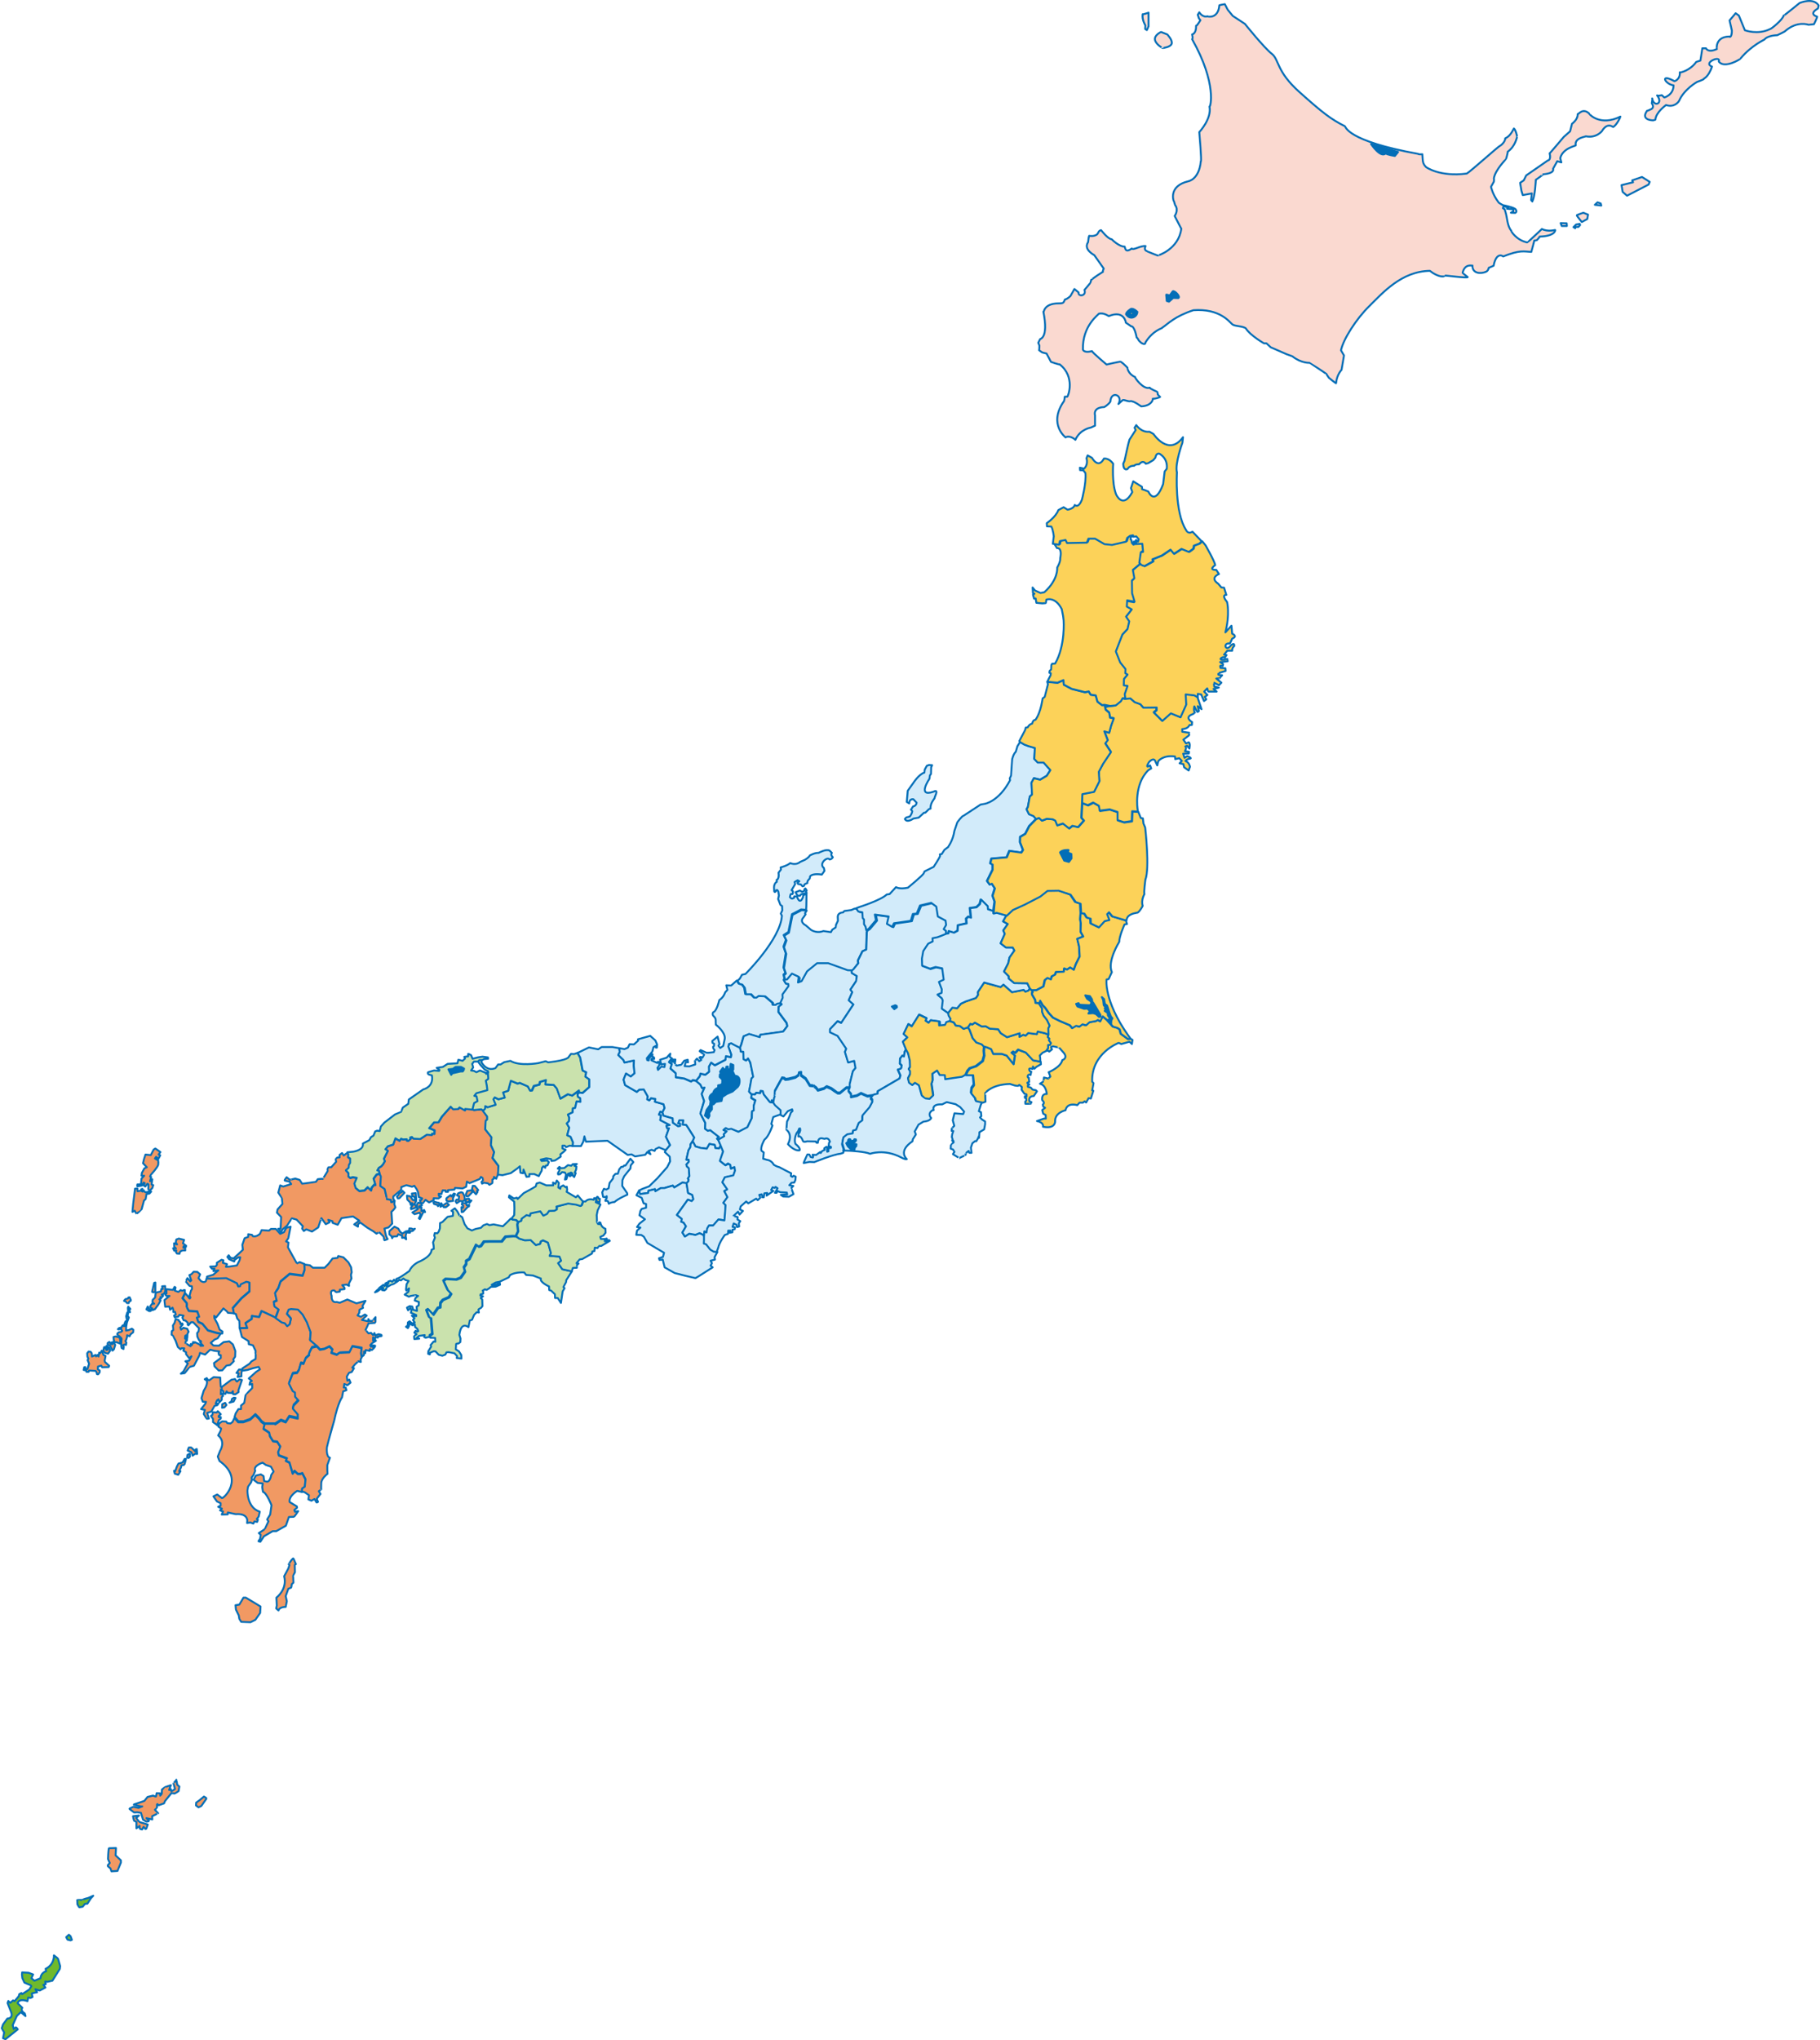 <?xml version="1.0" encoding="utf-8"?>
<!-- Generator: Adobe Illustrator 21.1.0, SVG Export Plug-In . SVG Version: 6.00 Build 0)  -->
<svg version="1.1" id="レイヤー_1" xmlns="http://www.w3.org/2000/svg" xmlns:xlink="http://www.w3.org/1999/xlink" x="0px"
	 y="0px" viewBox="0 0 962 1078" style="enable-background:new 0 0 962 1078;" xml:space="preserve">
<style type="text/css">
	.st0{fill:#6FB92C;stroke:#036EB7;stroke-linejoin:round;stroke-miterlimit:10;}
	.st1{fill:#F19963;stroke:#036EB7;stroke-linejoin:round;stroke-miterlimit:10;}
	.st2{fill:#CAE2AD;stroke:#036EB7;stroke-linejoin:round;stroke-miterlimit:10;}
	.st3{fill:#FCD259;stroke:#036EB7;stroke-linejoin:round;stroke-miterlimit:10;}
	.st4{fill:#036EB7;stroke:#036EB7;stroke-linejoin:round;stroke-miterlimit:10;}
	.st5{fill:#D2EBFA;stroke:#036EB7;stroke-linejoin:round;stroke-miterlimit:10;}
	.st6{fill:#FAD9D0;stroke:#036EB7;stroke-linejoin:round;stroke-miterlimit:10;}
</style>
<g>
	<path class="st0" d="M28.5,1033.1c0,0,2.2,1.7,2.2,1.8c0,0.1,1.1,3.9,1.1,3.9l-0.2,1.5l-3.9,6.2l-2.7,0.6c0,0-1.2-0.3-1.2-0.2
		c0,0.1,0.4,1.4,0.4,1.4l-1.3,0.4l1.1,1.4l-3,1.6l-2.3-0.7l0.9,1.6c0,0-2.8,0.5-2.8,0.7c0,0.2,0.4,1.8,0.4,1.8l-1,0.5l-1.3-0.2
		l-0.4,1.9c0,0-4.3-1.8-5.2,1.1l2.5,2.4c0,0-1.3,1.4,1.3,3l0.4,1.4l-2.5-2.1l-2.1,2l-2.2,4.9c0,0,0.7,2.2,0.6,2.2
		c-0.1,0,1.3-1.3,1.3-1.2c0,0.1,0.8,1.2,0.8,1.2s-6.5,5.2-6.5,5.2l-1.3-0.5l0.6-3.1c0,0-1.3-2.1-1.3-2.2c0-0.1,0.7-2,0.7-2l2.3-3.1
		c0,0,3,0.1,2.1-3.1l-2-5.1l0.4-1.1l1,1l1.5-1.3l0.8,0.4l2.2-2.6l0.3-1.1l1.1-0.6l0.4,0.6c0,0,4-2.5,4-2.7c0-0.2,1.1-1.8,1-1.8
		c-0.1,0-3.8-1.6-3.8-1.6l-1.1-2.4l-0.2-1.9l0.1-1.1l3.4,0.2l2.4,0.9l-0.9,2l1.6,1.3l3.2-1.3c0,0,0.1-2.9,3-3.7l-0.3-1.3
		c0,0,3.8-1.4,4.4-6.2L28.5,1033.1L28.5,1033.1L28.5,1033.1z"/>
	<polygon class="st1" points="82.1,677.6 81.5,677.8 80.4,682.5 81,682.8 81.6,682.7 82.1,682.3 82.1,677.6 82.1,677.6 	"/>
	<path class="st1" d="M82.3,683l-0.3,2.5l-1.3,1.3l-0.1,1.2l0.9,0.8l-1.2,0.1l-0.9,1.3l0.2,0.7l0.9,0.4l-0.2,0.7l-1.3-0.1l-0.9-1.6
		l-0.7,1.5l1.4,0.9c0,0,1,0,1-0.1c0-0.1,2.1-0.9,2.1-0.9l1.7-2.3l1.3-2.3c0,0-0.9-0.7-0.8-0.7c0.2,0,1.1-0.4,1.1-0.4l-0.4-0.7l1-0.1
		l0.4-0.6l-0.7-0.6l1.2-0.5l0.6-1.2v-2.8l-1.6,0.1L86,681h-0.7l-0.2,1.3L82.3,683L82.3,683L82.3,683z"/>
	<path class="st1" d="M65.5,687.3c0.1-0.1,0.8-0.9,0.8-0.9l1.3-0.3l0.3-0.6l0.6-0.1c0,0,0.8,1.7,0.7,1.8c-0.1,0.1-0.9,0.5-0.9,0.5
		l-0.3,0.8h-0.8l-0.9-1C66.3,687.5,65.4,687.4,65.5,687.3L65.5,687.3L65.5,687.3z"/>
	<path class="st1" d="M67.3,693.4l-0.6,2l0.2,1.2l0.3,0.6l-0.3,0.6l-0.6,0.4l-0.5,1.2l0.4,0.5v0.7c0,0-0.6,0.1-0.7,0.1
		c-0.1,0-0.2-0.6-0.2-0.6s-0.7,0.3-0.7,0.4c0,0.1-0.3,0.8-0.3,0.8l-1.4,0.4l-0.6,0.6l0.6,0.1l1.1-0.5l0.2,0.7l0.4,0.6
		c0,0-0.8,0.6-0.8,0.6c0-0.1-1,0.1-1,0.1l-0.8,0.7c0,0,0.1,0.6,0,0.6c-0.1,0,1.4,1,1.4,1c0.1,0,0.9,1.1,0.9,1.1s-0.1,0.9-0.1,0.8
		c0-0.1-0.1,1.5-0.1,1.5v1.5l0.2,1.1c0,0,1.2,0.7,1.1,0.6c-0.1-0.1,0-1.3,0-1.3l-0.3-0.8l0.8-0.4l0.7,0.3l0.2-1.2l-0.5-0.9l0.4-0.6
		l0.4-1.3l0.1-1.1l1.3,0.5L69,705l1.4-1.1l0.1-1.3l-0.8-0.6l-1.6,0.7l-1.5,0.3l0.1-2l0.4-2.3l1-2.6l-0.7-1l0.4-1.5L67.3,693.4
		L67.3,693.4L67.3,693.4z"/>
	<path class="st1" d="M67.8,690.4c0-0.1,1.1,1.2,1.1,1.2l-0.6,0.3l0.4,1.4l-1-0.6l-0.1-1.8C67.6,690.8,67.8,690.4,67.8,690.4
		L67.8,690.4L67.8,690.4z"/>
	<polygon class="st1" points="61,706.1 62.8,706.5 63.4,707 63.6,708.9 63.5,709.9 61.8,709.2 60.5,709.1 60.1,707.7 60,706.4 
		61,706.1 61,706.1 	"/>
	<polygon class="st1" points="59.9,708.9 60.9,710.6 60.2,712.9 59.5,713.6 58.1,710.8 56.9,710.5 56.9,709.6 57.8,709 58.4,709.8 
		59.3,710.3 59,709.2 59.7,709.7 59.9,708.9 59.9,708.9 	"/>
	<polygon class="st1" points="56.3,711.1 57.7,712 58.3,713.5 57.1,715.2 55.4,714.7 54.6,713.7 55,711.8 55.6,711.7 56.2,713.3 
		57,713.1 56.3,711.1 56.3,711.1 	"/>
	<path class="st1" d="M48.6,716.7l1.9-0.8c0,0,0.3,0.9,0.3,0.8c0.1-0.1,0.7-0.8,0.7-0.8l0.6,0.8l0.3-2c0,0,0.6,0.4,0.6,0.3
		c0-0.1,0.8-1.4,0.8-1.4l0.9,2.3l1.1,0.5l-0.5,2.5l0.2,0.7l2.2,2l-0.3,0.7l-3.4,0.1l-0.5-0.9l-1.7,0.5l-0.1,1.5l1,0.6v0.9l-0.8,1.1
		c0,0-0.7,0-0.7-0.1c0-0.1-0.2-1.1-0.2-1.1l-0.5-0.6l-3.4-0.2l-0.3,0.7h-1.1l-0.1-0.7l-1.4-0.3l0.3-1.4l0.6-0.1v0.9l1.1,0.1l0.9-2.8
		l-0.8-1.9l0.4-0.7l-0.5-1.2l-0.1-1.7l0.7-0.9l1.1,0.1l0.6,0.8L48.6,716.7L48.6,716.7L48.6,716.7z"/>
	<path class="st1" d="M75.6,614.6c0,0,0.5-2.1,0.5-2.2c0-0.1,0.8-2.4,0.8-2.4l2.8,0.3l1.5-2.9l0.9-0.6l2.7,1.9l-1,1.3l0.9,0.4
		l-1,1.9l-1.2-1.1l-0.6,0.9l1.7,1l0.1,1.2l-0.1,1.2c0,0-0.4,1.4-3.8,5.1l-0.5,1l0.6,0.3l-0.6,2.2l1.2-1l-0.4,2.7l0.9,0.4l-0.5,1.5
		l-1.3,1.4l-0.8-0.8l0.1-2.5l-0.6-0.4l-1.1,1.5l-0.9-0.6l0.6-1.2l-0.6-0.3l-0.9,1.6c0,0-2.5,0.5-2.5,0.3c0-0.2,0.1-0.9,0.1-0.9
		l1.9-0.1l0.3-3l1.4-1.5h-1.4l0.2-1.5l1.3-2.4l1.3-0.6L75.6,614.6L75.6,614.6L75.6,614.6z"/>
	<path class="st1" d="M71.4,628l1.2-0.1l0.1,1.5l1.8-0.3l0.9,0.5l-0.8-1.2c0,0,0.8-0.3,0.7-0.3c-0.1,0,1.4,1.8,1.4,1.8l1.2-0.1
		l1.1-0.3l0.9,0.1l-0.9,1l-1.6,0.3l-0.4,2.6l-0.9,0.8c0,0-1.3,4.8-1.3,4.8c0,0.1-2.7,2.3-2.7,2.2c-0.1-0.1-0.9-1.6-0.9-1.6l-1.2,0.6
		l0.4-4.3l0.5-4.1L71.4,628L71.4,628L71.4,628z"/>
	<path class="st1" d="M93.2,654.9l1.3-0.5l2.8,0.7l-0.6,1.8l1.7,1.3c0,0-0.1,0.5-0.1,0.5c-0.1,0-1.3-0.2-1.3-0.2s-0.1,0.9-0.1,0.8
		c0-0.1,1-0.1,1-0.1v1.5c0,0-2.9-0.5-3,1.7l-1.4-0.1l-0.5-0.8l0.2-0.8l-1.1,0.1l-0.6-1.3l1.5,0.1l-0.9-0.9l-0.1-1.8l1.6,0.6
		l-0.7-1.1L93.2,654.9L93.2,654.9L93.2,654.9z"/>
	<path class="st1" d="M115,707.1l-1.6,0.7l-2,1.7l1.4,1.4l2.9,0.1l2.5-1.9l3-0.4l1.9,1.6l1.3,3.5l-0.1,3l-1,1.4l0.3,1l-2,2l-1.9,0.3
		l-2.2,2.5l-1.9,0.1l-2.2-2.2l-0.3-1.7l3.6-2.7V716l-0.9-0.1l-0.3-1l0.4-0.9l-2.5-0.3l-2.3-0.6l-2.7,2.6l-2.7-0.9l-0.3,1.3l-2.9,5.5
		c0,0-2.3,0.6-2.3,0.7s-2.6,3.2-2.6,3.2l-2,0.3l1.4-1.3l1.6-2.9l0.7-1.2l-1.3-1.2l2-0.3l1.2-2.3l-1.2,1l-1.7-2.2l0.1-0.9l-1.5-0.9
		l0.5-1.2l-1.4-0.1l-0.6,0.6l-1.4-1.2l-1.2-3.4c0,0-1.2-2.2-1.2-2.3c0-0.1-0.9-0.8-0.9-0.8l0.1-1.9l0.8-0.6l-0.2-2.4l0.9-1.4
		l0.5-1.9l1.6,0.4l0.3,0.7l0.6,0.5l0.1,1l0.9-0.4l0.3,0.6l-1.3,1.5l0.4,1.2l1.3-1l0.5,0.2l1.4,0.3l0.8,1.6l-0.6,1.1l-0.1,2.1h-0.6
		l-0.1-1.3l-0.4,0.3c0,0-0.2,1.7-0.1,1.7c0.1,0,1.1-0.1,1.1-0.1l-0.1,0.9l-0.7,0.4c0,0,0,0.9-0.1,0.9c-0.1,0,2.7,1.7,2.7,1.7
		l0.1-1.2l0.6,0.6l0.7-1.7l0.5,0.5l0.4-0.4l1.4,0.7l1.5,0.8l0.1,0.5c0,0,1.7-0.1,1.6-0.1c-0.1,0-1.9-1.9-1.9-1.9l0.6-0.2l-0.2-0.4
		l-0.9-0.4l-0.9-1.9l-0.1-1.9l0.7-0.8l0.3-1.7l-3.1-3.2h-1.1l-1.4,1.6l-0.4-0.3l0.1-1l-1.3-1.2l-0.9-0.1l-0.7-1.4l0.6-1.1l-2.2-0.4
		l-0.5,0.9l-1.9,0.4l-0.4-0.9l0.9-0.6l-0.4-1.4l-0.9,0.1v-1.3l-0.4-1l-1.3,1.1l-0.4-1.7l-2.2,0.1l-0.4-3.5l2.7-2.2l-1.4,0.1
		l-0.7-0.6l-0.1-0.7l0.6-0.1v-2.3l3.4,0.4l0.9-1.6l0.5,0.4l-0.4,1.6l1.9,0.7l1.2-1l0.8,0.4l0.9-0.4l0.5,0l0,1.7l-1.3,2.6l2.2,2.6
		c0,0,0.1,2,0,1.9c-0.1-0.1,1.2,2.3,1.2,2.3l4.5,0.3l1,2.9l-1.2,0.4l0.7,2.2l2.2,1l2.9,3.5l4.5,1.3l2.2,0.4L115,707.1L115,707.1
		L115,707.1z"/>
	<path class="st1" d="M123.1,691.2l4.6-5.2l4.2-3.6v-4.6l-1.6-0.4l-3,1.4l-0.3,1l-1,0.1l-0.7-1.7l-5.6-2.7l-7.8,0.3l-2.6-0.1
		l0.1-1.2l3.3-1l2.7-2.3l-2.6,0.4l0.6-1.3l-1.3,0.1l-1-1.2l2.9-0.1l0.7-0.9l-0.1-1l2.5-1.6l1,0.3l-0.3,1.3l2.2,0.7l-0.6,1.4l1.9-0.1
		l3.9-0.6l1.4-2.7l0.4-1.6h-1l-1.9,1.3l-0.3,0.9l-2.7-1.2l-0.9-1.2l0.7-0.9l0.9,1.3l1.6,0.4l3-2.7l2-1.9l-0.3-2.6l1.2-3.5l1.9-0.7
		v-1.4l2,0.3l0.4,0.7c0,0,1.6,0.7,3.8-1.2l0.9-2l3.9,0.3l1-0.9h2.6l2.3,2.6l2-0.9l1.2-2.3l2.3-0.6l-1.2,6.1l-1.2,1.7l1.3,0.6
		l-0.3,2.5c0,0,4.6,8.5,4.8,8.5c0.1,0,1.4-0.7,1.4-0.7l2.5,1l0.1,3l-1,3l-6.9-0.9l-4.8,4l-1.2,3.5c0,0-1.7,2.5-1.7,2.6
		c0,0.1,0.9,4,0.9,4l-1.6,0.7l0.4,2.3l2.2,1.6l-1.7,4.5l-2.5-1.2l-4.9-2.3l-1.3,3.2l-3.8-0.6l-0.1,1.6l-3.3,2.2l0.9,2.6l-4,0.1
		l0-1.8l-0.1-2l-1.1-1.3l-0.7-2.3l-1.1-0.4L123.1,691.2L123.1,691.2L123.1,691.2z"/>
	<path class="st1" d="M98.8,688.5l-2.2-2.6l1.3-2.6l1.1,1.2l1.2,1.6c0,0,0.5-0.3,0.5-0.4c0-0.1-0.5-1.2-0.5-1.2l0.7-2.5l0.6-1
		l-0.1-1.4l-1.2-0.2c0,0-2.2-2.5-2.1-2.5c0.1,0,1-1.6,1-1.6l1.4,1.7l0.6-0.5l-1-2.8l1.1-0.5l1.2-1.3l1.9,0.1l1.5,1.3l-0.9,2l1.3,1.5
		c0,0,1.5,1.2,2.6,0.1l0.4-1.4l2.6,0.1l7.8-0.3l5.6,2.7l0.7,1.7l1-0.1l0.3-1l3-1.4l1.6,0.4v4.6l-4.2,3.6l-4.6,5.2l0.6,2.9l-3.2-0.3
		l-0.3-0.6l-2-1.7l-3.9,4.8l-1-0.9l0.1,1.2l1.6,2.9l1.2,3.2l1.5,1l-0.1,1.1l-0.9-0.1l-2.2-0.4l-4.5-1.3l-2.9-3.5l-2.2-1l-0.7-2.2
		l1.2-0.4l-1-2.9l-4.5-0.3c0,0-1.3-2.5-1.2-2.3C99,690.5,98.8,688.5,98.8,688.5L98.8,688.5L98.8,688.5z"/>
	<path class="st1" d="M131.9,731.6l0.3-1.4l0.9-0.6l-1.6-1.3l3.9-3.5l2-1.3l-0.7-1.3l-3,0.7l-2.9,0.9l-2.6,0.4l-0.1-1.2l3.8-2.5
		l1-1.2l2.2-1.3c0,0,0.1-2.6,0-2.7c-0.1-0.1,0-1.6,0-1.6l-1.4-2.9l-2.2-0.6l-0.1-1.6l-3.5-2.2l-1.2-4.6l4-0.1l-0.9-2.6l3.3-2.2
		l0.1-1.6l3.8,0.6l1.3-3.2l4.9,2.3l2.5,1.2l3.2,2.3l1.6,0.4l1.3,1.6l1.3-1c0,0,0.6-2.7,0.7-2.9c0.1-0.1-2.2-2.6-2.2-2.6l1-2.3
		l1.3-0.3l3.6,0.3l2.5,2.7l2.2,4l2,5.3l-0.3,4.2l2,1.7l1.7,1.4l-2.6,0.6c0,0-2.3,3.8-1.4,3.9l-1.9,1.7l-1.2,3l-1.4-0.4l-1,3.6
		l-1,1.6l-2.3,0.3l-2,5.2l2,4l1.2,0.7l0.1,2.3l1.7,1.9l-2.6,2.7l-0.4,1.6l2.6,3v2.3l-4.5-1l-1.9,3l-2.5-1l-3,2H140l-1.7-1.2
		l-1.3-1.7l-2-2l-2.7,2.5l-3.6,1.3h-2.7l-2-2.3l0.6-1.9l1.4-2.2h1.4v-1.9l1.7-1.4c0,0,0.7-4,0.7-4.2c0-0.1,3.5-3.6,3.5-3.6v-2.2
		L131.9,731.6L131.9,731.6L131.9,731.6z"/>
	<path class="st1" d="M122.3,729l1.9-0.4c0,0,0.9,1.4,1,1.4c0.1-0.1,1.4-1.2,1.4-1.2l1.3,0.3l-1.9,5.5l0.1,0.9l-1.7,1.2l-1.2-0.1
		l-0.1-1.6l-0.7,1l-2-0.1l-0.6-0.8l-0.7,1.4l-1.1-0.2l0.1-1.2c0,0-1.2-0.9-1-0.9c0.1-0.1,0.1-1.4,0.1-1.4L122.3,729L122.3,729
		L122.3,729z"/>
	<path class="st1" d="M108.9,740.7l-1.7-0.1l-0.7-1.9l1.2-4c0,0,2.1-2.9,1.7-5.1l-1.2-0.9l1.1-0.6l0.4,0.8l0.9,0.4l2.3-1.7l3.5,0.2
		c0,0,0.2,5.3,0.4,5.2c0.1-0.1-0.1,3.7-0.1,3.7l0.6-0.4l0.6,1.2l-0.7,0.7v1.4l-1.3,1.4l-0.4-1.7l-0.8,0.6l-0.7,1.7h1.4l-0.5,0.8
		l-1.5,0.4l-1.7,3l-2.2,0.7l0.9,3c0,0-1.2,0.2-1.2,0.1c0-0.1-1.5-2.5-1.5-2.5l0.6-2.2l-2-0.4l2.2-2.8L108.9,740.7L108.9,740.7
		L108.9,740.7z"/>
	<polygon class="st1" points="123.6,738.5 124.5,738.6 123.5,740.5 121.3,741.1 122.3,740.4 122.6,739.1 123.6,738.5 123.6,738.5 	
		"/>
	<polygon class="st1" points="126.3,723.6 127.4,723.6 127.8,724.2 127.6,725.7 127.6,727.2 125.6,727.5 126.2,725.6 125,725.4 
		126.3,723.6 126.3,723.6 	"/>
	<path class="st1" d="M115.1,769.6l1.2-3c0,0,3.2-4.8-1-8.2l1.2-2.2l0.4-1.4l-1.5-1.1l0.4-1.6l1.6-1.1l2.2,0.1l0.5,0.8l1.7,0.2
		l1.1-0.8l1-2.1l2,2.3h2.7l3.6-1.3l2.7-2.5l2,2l1.3,1.7l1.7,1.2l-0.6,2.5l3,2l0.4,1.9l1.6,2.6l2.2,0.3l1.7,2.6l-1.2,3l0.4,1.6
		l4.3,1.6l-0.6,1.3l1.9,0.9l1.7,5.8l1-1.4l1.7,1.6h1.4l1-0.4l1.7,3.3l-0.4,4l-1.4,0.9l-0.1,1.6l-2.5-0.6c0,0-4.6,2.7-4,5.9l3.8,2.3
		l0.1,0.7l-1.4,1.2l0.3,0.9l1.7-0.3c0,0-2,3-2.2,3c-0.1,0-2.7,0.1-2.7,0.1l-1,2.9l-0.6,1.7l-5.1,2.9h-1.9l-4.6,2.7l-1.9,2.9l-1-0.3
		l0.9-1.4l0.3-2l-1-0.9c0,0,3.2-2,3.2-2.2c0-0.1,1.9-4,1.9-4l-0.7-1l1.6-2.6l0.7-4.9c0,0-2.5-6.5-4.5-7.1l-0.4-2.5l0.3-1.9l-2.7-0.3
		l-2.2-1.7l1.3-2.2l2.6-0.6l1.4,0.9l0.3,2.6l1.3,0.3c0,0,1.7,0.7,2.5-3.6l1.2-1.7l-1.4-2.6l-2.7-0.9l-1.7-1.2c0,0-5.2,1.6-3.9,4.3
		l-0.9,2.2l-1,1.3l0.1,1.3l-0.4,1.3l-1.6,2.3l-0.3,1.9c0,0-0.4,9.1,6.5,11.3l-0.6,2.6l-1,1.3l0.6,0.3l-0.4,1.2l-1.4-0.3l-0.6,1.2
		l-1.6-0.6l-1.7,0.3l0.1-1.4c0,0,0.1-3.8-6.1-3.3l-4.2-0.9v1l-3.2,0.1l0.7-1.6l-1.6-0.6l1-0.9l-2-1l1.3-0.6v-1.3l-1.9-0.9l-1.9-2.7
		l2-1l2.5,1.9c0.9,0.3,12-10.1-1.3-19.6L115.1,769.6L115.1,769.6L115.1,769.6z"/>
	<polygon class="st1" points="111.5,748.1 112.3,747.5 112.5,746.1 114.5,746.3 115.1,745.6 116.7,747.2 115.6,748.1 115.6,748.7 
		116.7,748.7 116.7,749.5 115.6,750.4 114.8,753 114.1,752.4 112.6,751.4 112.6,749.7 111.5,748.1 111.5,748.1 	"/>
	<polygon class="st1" points="119,741.2 119.7,742.3 118.6,743.6 117.4,743.8 117.5,741.9 119,741.2 119,741.2 	"/>
	<path class="st1" d="M146.1,844.1c0,0,5.9-4.3,4.1-11.3l2.2-4.1l0.6-1.8c0,0-0.3-0.4-0.4-0.4c-0.1,0,1.5-2.3,1.5-2.3s1-1,1-0.9
		c0,0.1,1.3,3.1,1.3,3.1l-0.6,0.4l0.1,3.9c0,0-0.9,1.6-0.9,1.7c-0.1,0.1,0.1,3.7,0.1,3.8c-0.1,0.1-0.9,0.8-0.9,0.8s-0.2,1.7-0.3,1.8
		c-0.1,0.1-1.5,0.6-1.5,0.6l-1.4,3.9l0.6,2.7l-0.6,3c0,0-3.3-0.1-3.8,1.9l-1.2-1.1l0.3-1.5l-0.1-2.3L146.1,844.1L146.1,844.1
		L146.1,844.1z"/>
	<polygon class="st1" points="129.9,844.1 135.1,847.2 137.7,848.8 137.5,852.2 135,855.8 132.4,857.1 127.5,856.9 126.5,855.3 
		126.2,853.5 124.7,850.4 124.5,848.1 126.5,847.8 128.7,844.1 129.9,844.1 129.9,844.1 	"/>
	<path class="st1" d="M70.6,953.4c0.2,0,5.7-1.9,5.7-1.9l1.7-2.1l2.9-0.7c0,0,1.6,0.7,1.6,0.4c0-0.3,0.3-1.7,0.3-1.7l1.8,0.1
		c0,0,0.1,1.5,0.1,1.4c0-0.1,0.8-1.2,0.8-1.2l0.1-2.2c0,0,1.3-1,1.3-1.1c0-0.1,3.4-1.2,3.4-1.2l-0.9,2.5l0.9-0.4
		c0,0,0.1,1.1,0.3,1.1c0.2,0,1.9-1.2,1.9-1.2s-0.7-2.8-0.8-2.8c-0.1,0,1.5-2,1.5-2.1c0-0.1,0.5,2.7,0.5,2.7l1.1,0.9l-0.4,2.4
		c0,0-1.9,1.3-2,1.3c-0.1,0-1.8-0.2-1.8-0.2l-3.4,4.2l-0.5,1.2l-2.8,1c0,0-0.9-0.8-0.9-0.7c0,0.1,0,2.2-0.1,2.2c-0.1,0-1,0.9-1,0.9
		s1.6,1.8,1.7,1.8c0.1,0-3.2,1.6-3.2,1.6l0.1,1.7l-3.1-0.7c0,0,1.6,1.6,1.5,1.6c-0.1,0-1.5,0.3-1.5,0.3l-1.8-1.1l-1.1-3.6l-2.1-0.3
		c0,0-1.6,0.2-1.7,0c-0.1-0.2-2.5-1.8-2.3-1.9c0.2-0.1,2.1-1,2.1-1l2.7,0.6l2-0.8C75.4,954.8,70.4,953.4,70.6,953.4L70.6,953.4
		L70.6,953.4z"/>
	<path class="st1" d="M70.3,959.6l3.2-0.4l-1.5,1.3c0,0,1.6,2.2,1.8,2.2c0.2,0,4.3,1.3,4.3,1.3s-0.9,2.7-1,2.6
		c-0.1-0.1-1.2-1.4-1.2-1.4l-0.8,1.4c0,0-1.2-0.3-1.2-0.4c0-0.1-0.1-1.4-0.1-1.5s-1.7,1.3-1.7,1.3v-3.4c0,0-1.3-0.7-1.3-0.7
		C70.8,962,70.3,959.6,70.3,959.6L70.3,959.6L70.3,959.6z"/>
	<path class="st1" d="M103.7,952.4l1.7-1.2l2.4-2c0,0,1.5,0.9,1.4,1c-0.1,0.1-2.7,3.9-2.8,4c-0.1,0.1-1.5,0.7-1.5,0.7l-1.3-1
		L103.7,952.4L103.7,952.4L103.7,952.4z"/>
	<path class="st1" d="M56.8,985.7c0.1-0.1,1.2-1.4,1.2-1.4l-0.9-2.1l0.1-2.3c0,0,0.2-3.4,0.4-3.4c0.2,0,3.7-0.1,3.7-0.1l-0.2,3.9
		l2.8,2.6v1.2l-1.8,4.4l-3.2,0.2l-0.5-1.5C58.4,987.2,56.7,985.8,56.8,985.7L56.8,985.7L56.8,985.7z"/>
	<path class="st0" d="M43.5,1003.8c0-0.1,2.4-0.9,2.7-0.9c0.3,0,3.1-1.3,3.1-1.3L48,1003l-1.8,2.8l-1.3,0.1l-1.2,1.5
		c0,0-1.7,0.3-1.8,0.3c-0.1,0-1-1.6-1-1.6l-0.1-2.3C40.8,1003.8,43.5,1003.9,43.5,1003.8L43.5,1003.8L43.5,1003.8z"/>
	<polygon class="st0" points="35,1023.5 36.4,1022.2 37.3,1023 38,1024.9 37.3,1025.2 35.7,1024.8 35,1023.5 35,1023.5 	"/>
	<polygon class="st1" points="99.2,766.4 99.8,764.8 101.1,764.8 103.4,767 103.4,765.8 104,765.6 104.2,768.2 103.1,768.1 
		101.8,769.1 101.2,767.3 99.2,766.4 99.2,766.4 	"/>
	<path class="st1" d="M100.3,768.1c0,0.1,0.1,1.4,0.1,1.4s-0.5,0.8-0.6,0.8c-0.1,0-0.9-0.2-0.9-0.2l0.2-1.4
		C99.3,768.6,100.3,767.9,100.3,768.1L100.3,768.1L100.3,768.1z"/>
	<path class="st1" d="M98.3,770.8c0,0-0.8,3.2-0.9,3.2c-0.1,0-1.4,0.1-1.4,0.1l-0.4,1.4l-0.9,1.7l0.7,0.1l-1.2,1.9l-1.8-0.6
		l-0.4-1.5l0.6,0.2l0.9-2.5l0.8-1.5l2.2-0.6l1.1-1.9H98.3L98.3,770.8L98.3,770.8z"/>
	<path class="st1" d="M145.5,752.6l3-2l2.5,1l1.9-3l4.5,1v-2.3l-2.6-3l0.4-1.6l2.6-2.7L156,738l-0.1-2.3l-1.2-0.7l-2-4l2-5.2
		l2.3-0.3l1-1.6l1-3.6l1.4,0.4l1.2-3l1.9-1.7c-0.8-0.1,1.4-3.9,1.4-3.9l2.6-0.6l1.6,1.7l2.3-0.4l2.7-1.3l1.6,1.7l-0.6,1.7l2.9,1
		c0,0,1.2-0.9,1.3-1c0.1-0.1,5.3-0.3,5.3-0.3l1.6-3.2l4.9,0.9l-0.3,2.9l0.4,1.9l-0.6,1.2l0.1,1.3c0,0-1.2-0.3-1.2-0.4
		c0-0.1-1.9,1.7-1.9,1.7l-1.4,1.7l0.9,0.3l-1.2,2l-1.4,0.4l-1.2,2l0.3,2.2l1-0.6l0.7,1.6l-1.7,1.4l-1.6-0.7l-0.3,1.9h1l0.4,1.4
		l-1.7,0.6l-0.6,3.2c0,0-2,2.3-4.2,12.4c0,0-3.2,11.1-3.8,13.9c0,0-0.6,5.1,1.6,5.6l-1.4,3.9v2.6l0.1,2c0,0-3.2,2.3-3.3,4.9
		c0,0-0.1,3.3,0,3.3c0.1,0-1.3,1-1.3,1l0.9,1.4l-2,2.6l0.7,1.6c0,0-0.6,0.4-0.7,0.4c-0.1,0-1.2-1.9-1.2-1.9l-1.6,0.9l-1.6-0.7
		l0.3-2.2l-2.3-1.6l-1.4-0.4l0.1-1.6l1.4-0.9l0.4-4l-1.7-3.3l-1,0.4h-1.4l-1.7-1.6l-1,1.4l-1.7-5.8l-1.9-0.9l0.6-1.3l-4.3-1.6
		l-0.4-1.6l1.2-3l-1.7-2.6l-2.2-0.3l-1.6-2.6l-0.4-1.9l-3-2l0.6-2.5H145.5L145.5,752.6L145.5,752.6z"/>
	<path class="st1" d="M147.3,691.9l-2.2-1.6l-0.4-2.3l1.6-0.7c0,0-0.9-3.9-0.9-4c0-0.1,1.7-2.6,1.7-2.6l1.2-3.5l4.8-4l6.9,0.9l1-3
		l-0.1-3l2.9,0.4l1.6,1.3h6.2l2-2l2.2-2.9l2.6-0.3l0.4-1l2.7,0.7l2.7,2.7l1.4,2.6l0.3,2.6l-0.4,1.4l0.3,1.9l-1.4,2.7l0.1,1.2
		l-1.3-0.7l-2.3,0.3l1.2,1.4v0.7l-2.5,0.3v1c0,0-1.9,0.4-2,0.3c-0.1-0.1-0.9-0.9-0.9-0.9s-2.7-0.6-1.4,2.9c0,0-0.4,3.8,2.7,3.2
		l1.6,0.4l4-1.7l4.8,2l4.8-1.3l-1.6,2.7l0.3,1l-1.9,1l-0.1,1.6L189,695c0,0,2,0.9,2,0.7c0-0.1,1.9-1.2,1.9-1.2l0.9,0.6l-2.5,2.3
		l3.3,0.7l0.1-1.2l0.6,1c0,0,1.7,0,1.6,0c-0.1,0,1.6-2,1.6-2s0,3-0.1,3c-0.1,0-3.6,0.3-3.6,0.3l-0.6,1.4c0,0-0.9,2-1,2
		c-0.1,0,1.6,1.9,1.6,1.9l1.3-0.3l1.1,1.2l0.7-1.1l0.4,1.2l1.9-0.6l1.4,0.4c0,0,0.2,0.6,0.1,0.6s-2,0.3-2,0.3v0.5l-1-0.4l-0.4,0.9
		l-1.1-0.6v1.7l1.1-0.4l0.4,0.5l-1.9,1.2l-1.1,1.1l0.4,0.9l0.4-0.6l0.5,0.7l0.1-0.9l1.2,0.2l-0.1,0.5c0,0-1.4,1.8-1.5,1.8
		c-0.1,0-1.2-0.5-1.2-0.5v0.9l-2.2-0.4l-0.3,1.7l-0.6-1l-0.1,2l-1,0.8l-0.4-1.9l0.3-2.9l-4.9-0.9l-1.6,3.2c0,0-5.2,0.1-5.3,0.3
		c-0.1,0.1-1.3,1-1.3,1l-2.9-1l0.6-1.7l-1.6-1.7l-2.7,1.3l-2.3,0.4l-1.6-1.7l-1.7-1.4l-2-1.7l0.3-4.2l-2-5.3l-2.2-4l-2.5-2.7
		l-3.6-0.3l-1.3,0.3l-1,2.3c0,0,2.3,2.5,2.2,2.6c-0.1,0.1-0.7,2.9-0.7,2.9l-1.3,1l-1.3-1.6l-1.6-0.4l-3.2-2.3L147.3,691.9
		L147.3,691.9L147.3,691.9z"/>
	<polygon class="st1" points="244.1,636.4 244.3,635.5 246.3,635.8 246.7,636.8 248,636.6 247.9,637.4 247.3,637.6 244.8,640.3 
		244,640.4 243.9,637.8 244.8,638.1 244.8,636.9 244.1,636.4 244.1,636.4 	"/>
	<polygon class="st1" points="246.4,633.5 247.9,633.3 248.2,634.3 249.2,634.3 248.2,635.5 247.5,634.9 246.7,635.4 246,634.6 
		246.4,633.5 246.4,633.5 	"/>
	<polygon class="st1" points="241.5,631.5 242.3,630.4 243.8,629.9 244.6,630.2 245.5,632 245.7,634 244.4,634.8 243.2,634.5 
		241.4,635.7 240.8,634.7 241.3,633.8 242.4,633.9 242.7,632.1 241.5,631.5 241.5,631.5 	"/>
	<path class="st2" d="M226,706.5l-1,0.3l-0.8-0.4l0.3-1l-3,0.4l-1.2,1l1.3,0.5l-2.6,0.2c0,0-0.2-1.7-0.1-1.7c0.1,0,1.3-0.9,1.3-0.9
		l-1.2-0.8l0.7-1l0.8,0.5l0.6-0.3l-0.5-1.2l-1.2-1l-0.1-1.3l-1.3,0.4l-1.5-1l-0.3,1.4l-0.6,1.1l-1-0.7l0.9-0.7l0.1-1.6l0.9-0.6
		l1.4,1.2l1.3-0.6l-0.9-1.3l0.8-0.9l-1.4-1.4l2.3,0.3v-0.6l-2.8-1.2l0.3-1.4l-0.6-1.1l-1.2,1.2l-0.6-1.4l1.4-0.8l1.4,0.2l0.5,1.7
		l2,0.6l-0.2-2.2l1.1-0.7l0.1-1.8l-2.2-0.8l0.4-1.3l1.4-1.1c0,0-1.1-0.3-1.1-0.4c0-0.1-2.8,0.4-2.8,0.4l-1,0.4l-2.2-1.1l2-1.5
		l0.3-1.8l-1.4,1.2l-0.2-0.6l0.3-2.8l1.1-1.7l-1.7-0.5l-1.1-0.8l-1.3,1l-0.8-0.3l-1.1,0.9l-2,1.3l-1.3,0.4c0,0-2.3,1.4-2.3,1.3
		c0-0.1-0.3,1-0.3,1l-0.9,0.7l-1.3-0.2l0.7-0.8l-0.1-0.6l-1.3,0.8l-1.7,1.3l-1.3,0.5c0,0,2-2,2-2.1c0-0.1,2.5-1.9,2.5-1.9l0.6,0.7
		l0.2-0.6c0,0,0.8,0.5,0.9,0.5c0.1,0,0.4-0.6,0.4-0.6l-1.1-0.7c0,0,0.9-0.5,0.8-0.5c-0.1,0,0.7,0.4,0.8,0.5c0.1,0.1-0.1-1-0.1-1
		l1.2-0.4l0.9,0.5l1-1.1c0,0,0.4,0.5,0.4,0.6c0,0.1,0.9-0.2,0.9-0.2l-0.1-0.8l1.3-0.5c1.3-0.6,5.6-3.7,5.6-3.7
		c1.6-3.7,5.6-5.1,5.6-5.1c6.6-3.1,6.1-6.1,6.1-6.1l1.2-0.5l-0.1-1.7l-0.3-1.7l1-2.5l-0.4-1.1l0.3-1.3l1.4,0.1l0.7-0.9l0.6-1.6
		l0.1-2.9l1.3-0.6l2.7-2.7l2.8-0.5l0.1-2.1l-0.9-0.6l1.8-1.3l1.3,1.6c0,0,1.1,2,1,2c-0.1,0,1.6,1.1,1.6,1.1l1.3,3.7l1.5,2.2l2.3,1.1
		l2-0.8l2.8-0.6l1.3-1.3l1.9-0.7l1.3,0.6l2.2-0.4l4.9,1l1.9-1.8l2.2-2.2l1.1,0.5l1.6,0.1l1.1,1l-0.4,1.5l0.4,3.5l-1.2,2.5l-1.5-0.1
		l-4,0.3l-2,2.5h-6.1l-3.3,0.1l-1.6,2.3l-1.2,0.4l-1.3-1l-3.6,7.5l-1.7,1v1.7l-1.2,1.7l0.6,2.2l-2.3,3.3l-2.3,0.9l-5.6-0.3l-1.2,1
		l2.2,4.8l1.9,2l-1.2,1.9l-3.2,1.4l-1.3,1.6l-0.1,2.3l-1.2,0.3l-2.5,3.6l-2.7-2.9l-0.9,0.6l1.4,3.6l1,0.4l0.7,8.4l-1.3,0.9l0.1,1
		L226,706.5L226,706.5L226,706.5z"/>
	<path class="st2" d="M274.5,654.4l2.9,0.9l3.2-0.1l2.7,2.6l2.2-0.6l0.4-1.3l1.2-0.6l2.6,1.2l1.6,5.6l-0.7,1.4l5.2,0.4l0.9,2.2
		l-1.6,1.3l2.2,3.2l5,1.1l-1.1,1.7l-1.9,3l-0.1,1l-1.4,2.6l0.6,0.6l-1,1.7l-0.9,6.1l-1.7-2.6h-1.4l-0.1-2l-2-1.9l-1-0.3l-0.1-1.9
		c0,0-5.1-2.3-4.3-4.2l-4.2-1.6l-3.6-0.3l-1-1.3c0,0-4.5-0.4-7.5,1.4l-0.7,1.2l-4.8,2.3l-2.1,0.4l-2.1,1.2l0.4,0.4l2.2-0.6l1.7-0.6
		l0.1,0.8l-2.3,1l-2.5,0.1l-1.1,0.9l-1.2,0.7l-0.9-0.3l-1.2,0.7l0.3,0.4v1.2l-1.4,0.4l-0.1,0.6l1.4,0.4l-1.2,0.9l0.8,0.8l0.1,3.5
		c0,0-0.9,1.2-1.2,1.2c-0.3,0-0.9,0.6-0.9,0.6l0.2,1.6l-1.1-0.2l-1.4,1.4l-1.1,2.6l-1.2,0.4l-0.7,3.5c0,0-3.9-3.4-4.8,4.1l0.6,1.9
		l-0.1,1.9l-0.9,0.7c0,0-1.3,0.1-1.3,0.3c0,0.2-0.2,2.8-0.2,2.8l1.7,1.1l1.2,1.9l0.1,1.9l-2.5-0.3l0.2-1l-1.4-1.5l-3.1-0.6l-1.1,0.1
		l-0.6,1.2l-1.6,0.6l-1.9-0.5l-1.7-1.8l-0.9-0.1l-2,0.8l-0.1,0.9l-0.9-0.3l0.1-1.4l1.5-2.4l-0.3-0.8l1.6-1.9l0.9,0.1l-0.1-2
		l-2.5-0.1l-0.1-1l1.3-0.9l-0.7-8.4l-1-0.4l-1.4-3.6l0.9-0.6l2.7,2.9l2.5-3.6l1.2-0.3l0.1-2.3l1.3-1.6l3.2-1.4l1.2-1.9l-1.9-2
		l-2.2-4.8l1.2-1l5.6,0.3l2.3-0.9l2.3-3.3l-0.6-2.2l1.2-1.7v-1.7l1.7-1l3.6-7.5l1.3,1l1.2-0.4l1.6-2.3l3.3-0.1h6.1l2-2.5l4-0.3
		l1.5,0.1L274.5,654.4L274.5,654.4L274.5,654.4z"/>
	<polygon class="st3" points="315.1,633 315.7,632.3 316.2,632.6 316.3,633.3 317.1,633.4 316.9,635.3 315.4,634.7 315.1,633 
		315.1,633 	"/>
	<path class="st2" d="M275.5,645l0.1-1.2l2.6-1.9l1.9,0.4l0.3-1.3l5.2-1.2l1.6,2.3l1.9-0.9l1.2-1.6l2.9-0.1l1.2-0.7l-0.1-1.4
		l6.2-1.6l4.2,0.6l2.3,0.7l0.6-0.4l0.7-1.9l1.2,0c0,0,1.2-1.8,4.3-0.9l0.3-0.9l0.8,0.2l0.2,0.9l-0.2,1.1l2.5,1.2l-1.5,3.1l-0.5,2.5
		c0,0,0.2,3.5,0.1,3.5c-0.1,0,0.6,1.2,0.6,1.2l0.9,0.1l-0.2-1l0.6,0.2c0,0,0.2,2.4,2.6,3.2l0.1,2.1l-1.2,1.5l-1.6,0.7l0.3,1.1
		c0,0,2.1,0,2.1,0c0.1,0,1-0.2,1-0.2s0.1,0.8,0.1,0.7c0-0.1-1.4,0.3-1.3,0.3c0.1,0,0.1,0.4,0.1,0.4l1.5-0.1c0,0,0.6-0.6,0.7-0.6
		c0.1,0,0.5,0.5,0.5,0.5l-4.5,2.7c0,0-1.3,0-1.2,0c0.1,0-0.8,1.1-0.8,1.1l-1.4-0.2l-0.2,1.8l-1.1,0.2l-0.2,1.1l-5.1,2.9l-1.4,0.2
		l-1.7,2l1.1,0.2c0,0-1.1,1.1-1,1.1c0.1,0,0.1,1.1,0.1,1.1l-2.1,0.1l-0.6,1.8l-5-1.1l-2.2-3.2l1.6-1.3l-0.9-2.2l-5.2-0.4l0.7-1.4
		l-1.6-5.6l-2.6-1.2l-1.2,0.6l-0.4,1.3l-2.2,0.6l-2.7-2.6l-3.2,0.1l-2.9-0.9l-1.6-1.3l1.2-2.5l-0.4-3.5l0.4-1.5L275.5,645L275.5,645
		L275.5,645z"/>
	<polygon class="st2" points="271.8,642 271.9,638.4 271.8,634.9 269,632.6 269.2,631.6 271.6,633.2 273.2,632.8 273.6,633.5 
		276.8,630.4 281,628.1 283.2,626.8 283.6,625.3 285.3,624.8 288.8,626.3 292.4,626.3 292.3,624.8 293.6,625.5 294.3,623.7 
		295.4,625 295.1,627.4 296.2,628.1 296.3,627.1 297.7,626.3 299,627.3 299.6,627 299.8,628.7 299.5,629.7 304.4,632.6 305.4,631.6 
		308.1,634.8 307.4,636.8 306.8,637.2 304.5,636.5 300.3,635.9 294.1,637.5 294.3,639 293.1,639.7 290.2,639.8 289.1,641.4 
		287.2,642.3 285.6,640 280.4,641.1 280.1,642.4 278.3,642 275.7,643.9 275.5,645 274,645.6 272.9,644.6 271.3,644.4 270.3,643.9 
		271.8,642 271.8,642 	"/>
	<polygon class="st2" points="295.7,616.5 296.4,617.2 298.3,617.1 300.2,615.6 302,615.9 302.7,615.1 304.9,615 303.6,615.9 
		304.7,616.4 304.5,618 303.8,619.5 304.3,619.8 303.5,621.9 302.7,621 301.8,621 301.3,621.5 301,621.2 301.2,620.6 302,620.5 
		302.7,620.5 302.5,619.9 301.8,619.5 301.1,619.9 300.3,620.1 299.4,623 298.6,623.2 299.2,620.5 298.6,619.5 297.1,619.3 
		296,620.4 295,620.5 294.9,619.8 295.7,618.4 295.7,617.6 294.8,617.4 295.7,616.5 295.7,616.5 	"/>
	<polygon class="st1" points="205.8,650.5 208.5,648.1 210.5,649.1 211.5,650.8 212.7,651.8 214.5,650.6 216.1,650.3 216.4,649 
		217.6,649.1 218.3,649.5 219.3,649.2 218.1,650.4 216.9,650.5 216.7,651.3 214.8,651.2 214.4,653 214.7,654.8 213.7,653.9 
		212.5,654 212.6,652.9 210.5,652.1 209.9,653.2 207.8,653.3 207.3,654.2 206.9,653.1 205.8,652.2 205.8,650.5 205.8,650.5 	"/>
	<path class="st1" d="M201.4,621.5l-0.3,5l2.3,1.6c0,0,1.3,5.4,1.2,5.4c-0.1,0,2.1,0.3,2.1,0.3s0.1,1.2,0.2,1.3
		c0.1,0.1,1.7-0.7,1.7-0.7l-0.2,1.8l0.6,1.7l-0.9,1.2l-1.2,1.2l0.4,6.2l-1.9,2l-2.2,0.6l0.7,3.3c0,0,0.7,2.2,1,2.2
		c0.3,0-1.6,0.7-1.7,0.7c-0.1,0-0.4-1.9-0.4-1.9s-2.6-2.6-2.5-2.5c0.1,0.1-1.3,0.9-1.3,0.9l-1.6-1.2l-3.3-2l-2.3-1.7l-1.4-1l-1.2,1
		v1.2l-2-1.2l2.7-2l-3.3-2.2l-6.1,0.9l-2,3.5l-2.7-1l-0.1-0.9l-2.2-0.7l0.7,1.3l-2,1c0,0-2.2-3-2.3-3.2c-0.1-0.1-1.7,4.9-1.7,4.9
		l-3.3,2.2l-3-1.2l-1.3,0.9l-0.9-1.3l0.4-1.2l-3.3-3.5c0,0-2.3-0.7-2.5-0.7c-0.1,0-2.6,3.9-2.6,3.9l-2.3,1.9l-0.9,1.6l-1.4-1.9h1.2
		l0.3-6.2l-2.2-2.3l0.3-1.7l2.6-2.9c0,0-0.3-2.9-0.3-3c0-0.1-1.9-3-1.9-3l1-3.8l1.6,0.6l4.2-1.3l-0.9-1.3c0,0-2.2-0.4-2.5-0.6
		c-0.3-0.1,1-1.7,1-1.7s2,1.6,1.9,1.4c-0.1-0.1,2.7-0.7,2.7-0.7l2.3,0.7l1.3,2l2.5-0.3l4.8-0.7l1-1.4c0,0,2.6-0.3,2.6-0.1
		c0,0.1,2.6-4.2,2.6-4.2l-0.1-0.9c0,0,0.4-0.9,0.4-1c0-0.1,1.6-0.1,1.6-0.1l2.6-2.9c0,0-0.3-1.2-0.3-1.3c0-0.1,0.9-0.9,0.9-0.9
		l1.2-0.1v-1.3l1.3-1l0.9,1.3l2-1.5l0.5,1.2l-0.2,1.3l1.2,0.8v2.3l-0.7,1.1l-0.1,1.5l-1.5,1.3l1.4,1.5v1.8l0.9,0.7l1.4-0.4l2.1,0.4
		l-1.3,3l0.7,2.3l1.9,1.6l2.7-0.3l1.7-1.7l1.8,1.7l0.3-1.5l1.3-1.5l0.7,0.1l-1-3.3l1.6-2.2l1.6-0.5L201.4,621.5L201.4,621.5
		L201.4,621.5z"/>
	<path class="st1" d="M257.5,589.9v1.6l-0.7,0.7l-0.3,4.5l3.3,4.2l-0.3,4.2l1.7,3.6l-0.9,3.2l3.2,4.2l-0.3,4.6l-0.5,1l-0.4,1.1
		l-1.2-1v0.9l-0.8,0.5c0,0,0,1.7,0,1.8c0,0.1-1.6,1-1.6,1l-0.8-0.8l-2.1-0.3l-1,0.5l-0.3-0.9l0.8-0.9l-0.2-1.2l-0.9-0.6l-0.6,1.1
		l-5.4,2.2l-1.4-0.8l-0.4,2.7l-1.9,0.9l-4-0.3l-0.3,0.9l-3.4,0.3v0.9h-1.2v-0.7l-1.6-0.1c0,0-0.7,1.7-0.6,1.9
		c0.1,0.2-1.5-0.1-1.5-0.1l0.1,1.2l1.1,0.3l-1.3,1l-2.6-0.1v1l-2.4,1.2l-1.9-1.4c0,0-1.2,1.6-1.2,1.7c0,0.1-1.3-0.1-1.3-0.1
		l-0.5-1.5h0.8l0.5-0.8l-1.8-0.7L221,630l-0.7-1.6l-1.3-1.9l-1.2,0.5c0,0-2.8-0.8-3-0.8c-0.2,0-2.7,1-2.7,1v1.4c0,0-4.1,3.4-4.2,3.5
		c-0.1,0.1,0,1.3,0,1.3l0.6,1.1c0,0-1.6,0.8-1.7,0.7c-0.1-0.1-0.2-1.3-0.2-1.3s-2.1-0.3-2.1-0.3c0.1,0-1.2-5.4-1.2-5.4l-2.3-1.6
		l0.3-5l-0.7-1.5l-0.3-1.4l-0.9-0.2l0.8-1.4l1.3-0.8l0.9-1l1-1.7l-0.5-1.3l2.1-4.2l-1.3-0.8l1.3-1.6l2.8-0.9l1.2-3.3l2.2,1.3
		l0.8-1.1l1,0.4l2.2-0.3v0.8l0.8,0.1l1.2-1.1l-0.2-0.7l0.9-0.3l0.8,0.9l3.6,0.2l3.5-2.3l2.6,0.2l0.2-0.8l1.1,0.3l0.1-1.9l-2.8-1.2
		l2.6-3.1h2.3l1.8-3l4.7-5.3l1.3,1.4l2.6-0.1l0.8-0.9l2.8,1.6l0.2-0.8l3.2,0.1l1.2,0.6l3.9-0.4l1,0.7L257.5,589.9L257.5,589.9
		L257.5,589.9z"/>
	<polygon class="st1" points="236.2,635.5 237.3,636.6 235.7,637.8 234.5,637.8 234.3,636.8 236.2,635.5 236.2,635.5 	"/>
	<polygon class="st1" points="232.4,636.3 231.5,637.3 231.3,636.7 229.4,636.1 229.1,635.3 229.6,634.9 231.3,635.4 232,635.5 
		232.4,636.3 232.4,636.3 	"/>
	<polygon class="st1" points="232.8,636.5 233.2,635.7 233.8,636.6 233.7,637.1 232.8,637.6 232.8,636.5 232.8,636.5 	"/>
	<polygon class="st1" points="236.2,632.9 238.2,631.4 238.6,632.2 239.9,630.6 240.5,630.8 239.4,633.1 239.5,634.5 237,634.8 
		236,634.3 235.9,633.3 236.2,632.9 236.2,632.9 	"/>
	<polygon class="st1" points="246.2,631.2 247,629.2 249.2,628.9 249.8,629.7 247.6,632 246.7,632.1 246.2,631.2 246.2,631.2 	"/>
	<polygon class="st1" points="249.9,626.5 251,626.6 252.8,628.8 252,629.3 252.4,629.8 251.6,631 250.5,629.8 249.5,628.2 
		249.9,626.5 249.9,626.5 	"/>
	<polygon class="st1" points="220.3,637.9 220.4,636.3 221.1,635.4 222.8,636 223,636.9 221.5,637.4 221.6,638 222.8,638 
		222.7,639.9 224.2,639.3 224.7,640.4 223.8,640.3 221.9,644.1 221.4,643.7 222.3,641.8 221.8,640.7 219.1,641.5 218,640.6 
		220.9,638.8 220.3,637.9 220.3,637.9 	"/>
	<polygon class="st1" points="217.1,636.6 216.8,635.3 215.3,633.8 215.1,631.7 216.9,632.1 218.1,633.9 219.2,634.3 219.4,633.1 
		218.7,632 218,632.1 217.7,630.6 219.8,630.4 220,633.5 219.9,634.8 219.1,636.1 219.9,637.4 219.9,638 217.3,638.9 217.2,638 
		218.3,636.6 217.8,635.6 	"/>
	<polygon class="st1" points="210.3,633.2 209.8,632.2 210.7,631.3 210.9,630.5 212.2,629.9 212.8,629.2 213.8,630.2 211.1,633.1 
		210.3,633.2 210.3,633.2 	"/>
	<polygon class="st2" points="256.2,585.8 256.3,584.4 257.6,585 261.8,583.7 260.6,580.8 261.4,579.8 263.4,580.8 266.7,579.9 
		265.8,577.2 268.6,576.3 270,571 273.6,572.6 274.6,572.1 279,574 280.3,576.3 281.3,576.2 282.3,573.9 285.2,573.1 285.5,571.7 
		288.8,570.7 288.4,573 292.8,573.3 294.4,575.2 296.3,580.5 300.2,578.2 302.5,578.9 306.1,576.2 306.3,577.3 305.3,578 
		305.5,579.5 306.7,580.2 306.8,582.2 304.8,581.9 304,585.4 302.8,585.6 302.7,587.7 300.2,588.9 300.9,590.5 300.8,592.3 
		299.6,593.6 300.9,595.8 299.8,599.8 301.6,600.6 302.9,603.6 302.7,605.5 301.1,605.3 299.2,606.1 298.5,605.3 297.3,605.3 
		297.3,606.8 299,607.5 298,608.5 296.2,609.9 296.4,611.1 295.1,612 293.4,613.1 291.5,613.4 291.3,612.4 288.7,612 285.8,612.7 
		286.3,613.4 289.2,613.1 290.1,614 289.4,615.7 288.4,615.9 288.2,617 287.2,616.2 286.5,617 286.3,618.6 285.6,619.8 284.8,621.4 
		282.4,620.3 279.8,620.3 279.8,621.6 278.3,621.8 276.7,617.9 276.5,619.9 275.1,619.6 274.8,616.2 273.5,617.3 270,619.8 
		265.6,620.9 263.2,620.6 263.5,616 260.4,611.8 261.2,608.7 259.5,605 259.8,600.9 256.5,596.7 256.7,592.2 257.5,591.5 
		257.5,589.9 255.2,586.9 256.2,585.8 256.2,585.8 	"/>
	<path class="st2" d="M254.8,559.8l-0.4,1.3c3.3,5.6,7.5,3.2,7.5,3.2l1.4-1.9h1.3l1.9-1.2l3.3-0.7c4.8,3,14.7,1.2,14.7,1.2l3.9-1
		l1.4,0.6c10.8-1.2,10.8-2.9,10.8-2.9l1.2-1.6l1.7,0.1l1.7-0.6l1.4,2.4l1.3,6.9l1.9,0.9l-0.4,2.3l2,1.4v4.2l-3.5,3l-1.7-0.2
		l-0.2-1.1l-3.6,2.7l-2.3-0.7l-3.9,2.3l-1.9-5.3l-1.6-1.9l-4.5-0.3l0.4-2.3l-3.3,1l-0.3,1.4l-2.9,0.7l-1,2.3l-1,0.1L279,574
		l-4.3-1.9l-1,0.4L270,571l-1.4,5.3l-2.7,0.9l0.9,2.7l-3.3,0.9l-2-1l-0.7,1l1.2,2.9l-4.2,1.3l-1.3-0.6l-0.1,1.4l-1,1l-1-0.7
		l-3.9,0.4l-1.2-0.6l0.9-3.5l1.8-1l-0.5-2.5l-1.2-0.3l1.1-1.4l5.8-1.6l-0.3-2.5l-0.5-2.5l1.3-1l-0.2-2.9l0.6-0.1l-0.2-0.7l-0.8-0.3
		l-1-0.6l-2.2-2.4l-0.8-1.1l-0.6-1.1l0.8-0.8h1.1L254.8,559.8L254.8,559.8L254.8,559.8z"/>
	<path class="st2" d="M245.9,585.9L245.9,585.9l-0.2,0.8l-2.8-1.6l-0.8,0.9l-2.6,0.1l-1.3-1.4l-4.7,5.3l-1.8,3h-2.3l-2.6,3.1
		l2.8,1.2l-0.1,1.9l-1.1-0.3l-0.2,0.8l-2.6-0.2l-3.5,2.3l-3.6-0.2l-0.8-0.9l-0.9,0.3l0.2,0.7l-1.2,1.1l-0.8-0.1v-0.8L213,602l-1-0.4
		l-0.8,1.1l-2.2-1.3l-1.2,3.3l-2.8,0.9l-1.3,1.6l1.3,0.8l-2.1,4.2l0.5,1.3l-1,1.7l-0.9,1l-1.3,0.8l-0.8,1.4l0.9,0.2l0.3,1.4
		l-1.6,0.5l-1.6,2.2l1,3.3l-0.7-0.1l-1.3,1.5l-0.3,1.5l-1.8-1.7l-1.7,1.7l-2.7,0.3l-1.9-1.6l-0.7-2.3l1.3-3l-2.1-0.4l-1.4,0.4
		l-0.9-0.7v-1.8l-1.4-1.5l1.5-1.3l0.1-1.5l0.7-1.1v-2.3l-1.2-0.8l0.2-1.3l-0.5-1.2l3-0.3c0,0,5.8-0.7,5.2-4.3l3.4-1.8l0.9-1.6
		l1.3-0.8l0.9-2.2l1-0.4l1.4,0.2l0.6-2.4l1.9-2.1l5.6-4.3c0,0,3-1.3,3.1-1.3c0.1,0,1-2.3,1-2.3l2.9-2l0.3-2.3l7.6-5.3
		c0,0,5.7-1.2,4.6-7.4c0,0-2.1-0.6-2.1-0.7s-0.1-1,0-1c0.1,0,3.2-0.9,3.2-0.9l2.7,0.2l0.2-0.5l-1.5-1.1l3.3-0.5l2.5-1.6l5.2-0.3
		l0.5-1.9l2.2,0.6l1.3-1.2l-0.4-0.9l2.1-0.3c0,0-0.2-1.3,0-1.3c0.2,0,1.5,0.7,1.5,0.7l0.8,1.9l2.7-0.7l2.5-0.4l2.9,0.4l0.1,0.7
		l-2.2,0.2l-0.7,0.4l-0.6,0.1h-1.1l-0.8,0.8l-2.1,0c0,0-0.9,1.2-0.9,1.2c0,0,0.5,1.9,0.5,1.9l-1.1,1.6l1.5,0.2l1.3,0.7l1.9-0.9
		l3.2,1.3l0.1,0.5l0.9-0.3l0.2,2.9l-1.3,1l0.5,2.5l0.3,2.5l-5.8,1.6l-1.1,1.4l1.2,0.3l0.5,2.5l-1.8,1l-0.9,3.5L245.9,585.9
		L245.9,585.9L245.9,585.9z"/>
	<polygon class="st4" points="245.3,564.6 243.7,563.7 240.8,563.7 239.4,564.7 237,565 238.5,567.9 239.1,567.1 243.5,566.1 
		244.6,566.1 245.1,565.4 245.3,564.6 245.3,564.6 	"/>
	<polygon class="st5" points="308,577.5 311.5,574.4 311.5,570.3 309.4,568.8 309.9,566.5 308,565.6 306.7,558.7 305.3,556.3 
		311.3,553.4 316.2,554.4 318,553.2 323.7,553.2 327.3,553.8 327.6,555.8 326.8,557.4 329.5,560 330.1,561.4 335.1,560.3 335,563 
		335.4,567.1 333.4,568.8 330.9,567.2 329.6,570.4 330.4,573.3 336.6,576.9 337.9,575.7 340.3,575.6 342.4,579.3 342.1,580.8 
		343.2,581.4 344.1,580.2 346.4,580.6 346.2,582.1 350.7,583.4 351.3,585.4 350.1,587.8 349,587.4 348.3,588.9 349.4,589.2 
		349,591.8 354,594.4 352.3,594.8 352.6,596.1 353.6,596.1 352,600.6 354.2,605 351.9,607.7 348.3,606.2 346.5,607.1 346,608.1 
		344.4,607.5 342.8,608.1 343.8,609.8 342.1,608.7 341.1,610.1 335.7,611 333.8,609.9 331.8,610.2 321.1,602.7 309.7,603.2 
		308.9,600.4 308.3,603.2 307.1,605.5 302.7,605.5 302.9,603.6 301.6,600.6 299.8,599.8 300.9,595.8 299.6,593.6 300.8,592.3 
		300.9,590.5 300.2,588.9 302.7,587.7 302.8,585.6 304,585.4 304.8,581.9 306.8,582.2 306.7,580.2 305.5,579.5 305.3,578 
		306.3,577.3 308,577.5 308,577.5 	"/>
	<path class="st5" d="M318.8,632.4l-0.5-2.4l0.9-1.9l1.3,0.4l1.2-0.7l0.5-2.8l1.8-2.3l0.2-1.3l1.1-1.2l1.3-0.1l0.7-2.3l1.1-1.3h0.8
		l0.7-0.7h0.7l2.6-3.6l1.6,1.8l-1.4,1.7l-0.2,1.7l-1.8,2.2l-1.5,1.9l-0.9,2l-0.1,3.1l2.6,3.8l0.1,0.8c0,0-5.1,2.2-6.8,3.9
		c0,0-1.8,0-3,0.9l-0.3-1l-0.4-0.5H320v-0.5l0.7-1V632l-0.6,0.5L318.8,632.4L318.8,632.4L318.8,632.4z"/>
	<polygon class="st5" points="351.3,585.4 350.7,583.4 346.2,582.1 346.4,580.6 344.1,580.2 343.2,581.4 342.1,580.8 342.4,579.3 
		340.3,575.6 337.9,575.7 336.6,576.9 330.4,573.3 329.6,570.4 330.9,567.2 333.4,568.8 335.4,567.1 335,563 335.1,560.3 
		330.1,561.4 329.5,560 326.8,557.4 327.6,555.8 327.3,553.8 330.1,554.3 331.9,553.5 332.8,551.7 335.1,551.8 337.3,549.8 
		337.2,549.1 343.7,547.3 346.4,549.7 347.3,551.8 347.2,553.5 346.7,553.5 346.6,552.6 345.4,553.3 344.8,555.6 341.9,559.1 
		342.1,560.1 342.9,560.3 343,559.2 344.9,557 344.8,558.3 345.7,558.7 345.8,559.5 344.3,559.4 344.3,560.2 347.4,561.6 347.7,561 
		348.4,561.1 348.5,562.8 347.5,564.2 347.8,565.3 349.6,563.5 351.2,563.8 351.5,562.1 349.5,562.4 348.9,559.9 352.4,558.8 
		354.3,556.7 354,558.3 355.1,559.3 353.6,561.2 355.1,562.3 354.4,564.6 357.2,567.1 357.2,569.2 361.7,569.9 365.3,571.5 
		366.1,570.8 367.9,571.1 370.2,573 371.1,574.9 372.4,574.6 370.9,578 372.2,581.7 370.2,588.3 372.8,593.3 372.7,596.4 
		374.1,597.4 375.4,597.1 380,600.7 379,601.6 379.7,602.3 381,605.1 380.1,606.8 378.1,606.6 377.8,604.9 375,604.4 373.6,606.9 
		370.3,606.5 367.6,605.7 366.1,602.9 366.9,601 363.7,595.9 362.7,594.4 360.8,594.2 361.1,591.9 359.1,591.9 358.5,593.5 
		359.5,593.6 359.5,594.9 358.4,595.1 355.6,593.2 355.5,590.9 350.7,589.5 350.1,587.8 351.3,585.4 351.3,585.4 	"/>
	<polygon class="st5" points="354.2,605 352,600.6 353.6,596.1 352.6,596.1 352.3,594.8 354,594.4 349,591.8 349.4,589.2 
		348.3,588.9 349,587.4 350.1,587.8 350.7,589.5 355.5,590.9 355.6,593.2 358.4,595.1 359.5,594.9 359.5,593.6 358.5,593.5 
		359.1,591.9 361.1,591.9 360.8,594.2 362.7,594.4 363.7,595.9 366.9,601 366.1,602.9 365,604.6 364.9,606.1 363.9,607.8 
		362.8,612.7 364,612.7 364.1,613.8 362.8,615.3 363.1,616.3 364.1,617.2 364.4,621.4 363.6,622.7 364,623.2 363.9,624.1 
		362.9,625.1 360.7,624.8 356.4,627.4 355.6,626.4 351.2,627.7 349.3,627.7 346.4,629.4 346.2,628.3 342.8,629.1 342.6,630.3 
		338.3,630.9 337.8,629 339.6,628.1 343.1,626.8 347.5,622.5 352.7,616.6 354.2,613.6 354,611.1 351.4,608.7 351.9,607.7 354.2,605 
		354.2,605 	"/>
	<polygon class="st5" points="377.7,664.2 377.9,665.5 375.6,666.1 376.3,667.4 375.6,668.7 376.7,669.6 369.3,674.3 367.6,675.3 
		362.1,674 356.6,672.6 351.3,669.6 350.3,665.5 348.6,665.7 348.3,664.8 350.4,664.1 351,661.9 342.2,656.7 340.3,653.4 339,652.5 
		336.3,652.4 336.7,650.2 338.5,648.6 336.7,648.3 338,646.5 340.9,644.2 338,642.1 338.5,639.8 339.2,638.7 341.5,638.1 
		341.5,636.1 340.2,635.8 339.2,632.9 336.4,631.5 337.8,629 338.3,630.9 342.6,630.3 342.8,629.1 346.2,628.3 346.4,629.4 
		349.3,627.7 351.2,627.7 355.6,626.4 356.4,627.4 360.7,624.8 362.9,625.1 363.1,626.4 363.7,630.3 365.9,631.3 366.5,633.6 
		365.6,634.6 363.6,633.8 357.8,641.9 360.4,644 360.1,645.5 361.3,645.9 362.6,647.9 360.7,651.2 362,653.3 364.3,651.8 
		367.6,652.4 369.8,651.5 371.7,652.4 372.4,653.4 372.3,655.4 372.3,657 373.5,657.4 375.7,660.2 377.6,661.2 379.2,661.5 
		377.7,664.2 377.7,664.2 	"/>
	<polygon class="st5" points="363.9,624.1 364,623.2 363.6,622.7 364.4,621.4 364.1,617.2 363.1,616.3 362.8,615.3 364.1,613.8 
		364,612.7 362.8,612.7 363.9,607.8 364.9,606.1 365,604.6 366.1,602.9 367.6,605.7 370.3,606.5 373.6,606.9 375,604.4 377.8,604.9 
		378.1,606.6 380.1,606.8 381,605.1 382.3,608.5 380.6,613.4 383.5,615.7 384.9,614.9 386.1,615.6 386.4,617.5 388.3,616.7 
		388.5,618.6 387.7,621.1 383.2,622.1 381.9,624.7 384.5,628.4 382.9,629.3 384.6,632.5 382.5,635.5 383.6,636.7 383.3,641.3 
		383.1,644.8 379.9,644.3 377.1,647.5 374.9,647.5 374,649 373.6,651.2 372.5,650.7 372.5,653.6 371.7,652.4 369.8,651.5 
		367.6,652.4 364.3,651.8 362,653.3 360.7,651.2 362.6,647.9 361.3,645.9 360.1,645.5 360.4,644 357.8,641.9 363.6,633.8 
		365.6,634.6 366.5,633.6 365.9,631.3 363.7,630.3 363.1,626.4 362.9,625.1 363.9,624.1 363.9,624.1 	"/>
	<polygon class="st5" points="369.9,568.7 370.2,567.3 372.8,567.9 374.8,566.3 374.7,563.6 375.9,561.4 377.9,562.9 383.4,560 
		383.7,558.1 386.3,558.6 386.5,557.2 385,553 385.5,551.5 386.6,551.1 388.3,552 391.2,553.6 391.6,555.6 393,555.7 393.1,559.6 
		394.4,560.3 395.5,559.2 396.6,561.4 398.2,569 397.3,569.8 396.6,573.8 396,576.8 397.3,578.2 397.1,580.2 399.2,581.5 
		398.4,584.4 398.4,586.9 397.5,587.3 397.3,590.9 395,595.7 390.3,598.1 386.5,596.5 384.9,596.8 383.6,596.1 382.5,597.1 
		384.2,597.8 382.6,599.4 382.9,600.4 379.7,602.3 379,601.6 380,600.7 375.4,597.1 374.1,597.4 372.7,596.4 372.8,593.3 
		370.2,588.3 372.2,581.7 370.9,578 372.4,574.6 371.1,574.9 370.2,573 367.9,571.1 369.9,568.7 369.9,568.7 	"/>
	<path class="st4" d="M387.2,576.7l2.8-2.5c1.3-1.5,1.7-5.9-1.6-5.8l-1.2-2.6l0.4-0.8v-2.3l-1.4-0.6l-0.4,2.9l-1.3-0.2l0.2-1.3
		l-0.8,0.1l-0.2,1.4h-1l-0.6-0.8l-1.5,2l0.4,0.9l-0.5,0.6l-0.1,1.3l1.4,1.4l-0.1,2.2l-0.9,0.6l-1.2,0.2v1.3
		c-2.4,0.8-2.6,2.8-2.6,2.8c-3.4,1.9-1.4,4.2-1.4,4.2l-0.3,2.2l-1.8,2.5l-0.9,3l1.8,1.4l0.6-1.2l-0.1-1.7l1.4-1.8v-2.9l0.8,0.3
		l1.3-1.3l3-0.5l0.4-2.1l2.4-1.6L387.2,576.7L387.2,576.7L387.2,576.7z"/>
	<path class="st5" d="M399,578.3l0.8-0.9l2,0.2l0.3-1.2l1.2,0.2l0.5,1.7l3.2,4l0.9,0.2l0.1-1.1l0.9,0.8l1,1.4l2.9,2.6l0,2.5
		l-4.1,1.5l-1,3.6l0.6,0.9l-0.6,1.6c0,0-1.7,4.5-3.6,5.8c0,0-2.3,3.8-1.6,5.9l1.2,0.9l-0.3,3.3l2,0.6c0,0,2.3,0.1,3.6,2.6
		c0,0,1.6,1,3,1.3l3.6,1.9l2.6,1.3l-0.2,1.4l0.8,0.5l0.7-0.6l1.1,0.5l-0.2,1.8l-0.6,1.3l-1.4,0.1l-1.2,1.3l2.1,0.4
		c0,0-1.2,1.2-1.1,1.2c0.1,0,1.2,3.1,1.2,3.1l-2.4,1.4l-3-0.1l-1.3-0.9l3.4-0.2l-0.2-1l-3.5-0.2l-1.4-0.6l-0.5,0.9h-0.9l1.4-2.4
		l-1.1-0.7l-0.4,0.6l-1.1-0.4l-0.8,1.4l1.2,0.5l-3.6,2.5l0.3-1.4l-1.5,0.2l-0.3,2.1h-0.7l-0.4-1.6l-1.3,0.3l0.6,1.5l-1.4,1.3
		l-0.8-0.8l-4.2,2.5l-1.1-1l-2.9,2.6l-0.4,1.6l1.6,0.8l-1.8,1.9l-0.8-1.5c0,0-2.5,2.4-2.5,2.3c0-0.1,2.3,0.5,2.3,0.5l-0.1,1.3
		l1.5,0.9l-0.8,1.1l0.2,1.7l-1.1,0.3l-0.3-1.2l-1.5-0.7l-0.6,1.8l1.3,0.2l-0.1,1l-1.2,0.3l-0.1,1.4l-1.4,0.2l0.4-1.1h-1.2l-0.1,1.7
		l-1.7,0.6c0,0-2.9,3.9-3.5,6.8l-0.8,2.2l-1.6-0.2l-1.8-1.1l-2.2-2.8l-1.2-0.4l0.1-1.7l0-2l0.2-2.7l1.1,0.6l0.4-2.2l0.9-1.5h2.2
		l2.8-3.2l3.2,0.5l0.3-3.5l0.3-4.6l-1.2-1.2l2.2-3l-1.7-3.2l1.6-0.9l-2.6-3.8l1.3-2.6l4.5-1l0.9-2.5l-0.3-1.9l-1.9,0.7l-0.3-1.9
		l-1.2-0.7l-1.4,0.9l-2.9-2.3l1.7-4.9l-1.4-3.4l-1.2-2.8l3.2-1.9l-0.3-1l1.6-1.6l-1.7-0.7l1.2-1l1.3,0.7l1.6-0.3l3.8,1.6l4.8-2.5
		l2.3-4.8l0.1-3.6l0.9-0.4v-2.5l0.9-2.9l-2.2-1.3l0.2-2L399,578.3L399,578.3L399,578.3z"/>
	<path class="st5" d="M355.1,561l0.9,0.1l-0.2-1.3h1.2c0,0-0.3,2.5-0.3,2.4c0-0.1,1,0.8,1,0.8s2-0.4,2.2-0.4c0.2,0,1.8-2.2,1.8-2.2
		l1.8-0.5l0.2,1.4c0,0-1.1-0.2-1.2-0.1c-0.1,0.1-0.6,2.1-0.6,2.1l2.5,0.1l3.1-1c0,0-0.1-1.8-0.2-1.8c-0.1,0,1.1-1.3,1.1-1.3l1.2,1.4
		l1.1-0.7l-1-1.3l0.7-0.3l0.8,0.5c0,0,1-1.5,1-1.6c0-0.1-2.4-1.9-2.4-1.9l0.5-0.6c0,0,3.1,1.4,3.2,1.4c0.1,0,1.1,0,1.1,0l2.7-0.3
		l0.4-1.1l-0.7-0.9l-0.1-0.8l0.5-0.5l0.1-1.1l-0.9-0.5l-0.1-1l2.8-2.3l1,4c0,0-0.6,0.7-0.6,0.8c0,0.1,1,1.2,1,1.2l1.6-1.1l0.8-3.9
		c0.3-3.5-4.7-7.3-4.7-7.3s-0.1-1-0.1-1.7c0-0.7,0.2-1.6-1-2.7c-1.2-1.1-0.3-2.2-0.3-2.2c1.9-0.5,3.2-6.4,3.2-6.4
		c2.4-1.5,3.1-4.1,3.1-4.1l1.2-1.3l-0.6-2.4l2.6,0.1l2.9-2.6l1,1.6l1.6,0.4l1.3,1.7l0.6,3.4l2.8,0l1.7,1.8l1,0l1.2-0.9l3.5,0.2
		l4.1,3.5l0.1,1h1.3l0.8-0.6l2-0.3l0.7,0.8l-1.6,1.3l-0.1,2.7l4.3,5.8l0.4,1.7l-2.2,2.9l-12.1,1.7l-0.3,1.3l-5.6-1.7l-2.9,1.2
		l-1.2,4.2l-0.7,1.8l-3-1.5l-1.6-0.9l-1.2,0.4L385,553l1.5,4.2l-0.2,1.3l-2.6-0.5l-0.3,1.9l-5.6,2.9l-1.9-1.4l-1.2,2.1l0.1,2.7
		l-2,1.6l-2.6-0.6l-0.3,1.3l-1.9,2.4l-1.8-0.3l-0.9,0.7l-3.6-1.5l-4.5-0.7v-2.1l-2.8-2.5l0.7-2.3l-1.4-1.2l1.5-1.8L355.1,561
		L355.1,561L355.1,561z"/>
	<path class="st5" d="M420.5,471.4l2.3-0.9l1.2,0.7l1.1-0.5l0.1-0.9l0.5-0.4l0.7,1.1l-0.4,0.5l0.4,0.8c0,0-2.8,0.7-2.9,0.7
		c0,0-0.7,0.8-0.7,0.8l-1.3-0.1L420.5,471.4L420.5,471.4L420.5,471.4z"/>
	<path class="st5" d="M435.8,460.1l-1.4,2c0,0-4.7-0.9-6.2,0.9l-0.2,1.2c0,0-1.6,1.3-1.2,2.3l-1.5,0.7l-0.4,0.9l-0.7,0.2l-0.9-1
		l-1.4-0.2l-0.4-0.7l1-0.8l-0.9-0.5l-1.6,0.9l0.3,1.1l-1.9,3.2l0.7,0.6c0,0,0,1.5-0.1,1.5c-0.1,0-1.1-0.1-1.1,0
		c0,0.1-0.5,1.9-0.4,1.9c0.1,0,1.2,0.5,1.2,0.5l1-0.4l0.1-0.8c0,0,1.5,0,1.5,0.1c0,0.1,1.4,4.9,3.2,0.1c0,0-0.4-1.3,1.8-1.3
		l-0.1,6.2l-0.1,2l-2.7-0.2l-4.8,2.5l-1.9,9.4l-2.5,1.6l1.2,2.5l-1.3,3.6l1.2,3.5l-1.2,7.5l1,2.9l-1,0.9l0.4,1.7l-0.1,1.3l1.2,1.9
		l1.4,0.3l0.1,1.1l-3.2,4.4l0.1,1.8l-1.2,2.6l-2,0.3l-0.8,0.6h-1.3l-0.1-1l-4.1-3.5l-3.5-0.2l-1.2,0.9l-1,0l-1.7-1.8l-2.8,0
		l-0.6-3.4l-1.3-1.7l-1.6-0.4l-1-1.6l1.2-1.1l1.2-2.1l1.8-0.4c0,0,18.5-18.3,19.3-30.8l-0.6-1.1l0.8-1.7l-0.1-2.3l-0.9-0.6l-1.2-3.1
		l0.4-1.9l-0.3-2c0,0-0.8-2-1.4-0.1c0,0-0.9,1.1-0.8-1c0,0-0.6-3,1.4-4.1l-0.1-1c0,0,1.5-0.4,1-3.8l1.3-1.7l-0.2-1.1
		c0,0,3.5-0.9,5.1-2.3c0,0,2.9,1.4,5.2-0.6l2.5-1.1c0,0,2.3-1.3,2.6-2.3c0,0,2.6-1.5,4.7-1.4c0,0,3.9-2.2,5.8-1.2l1.2,1.2
		c0,0-0.9,1,0.5,2.3c0,0-0.5,1.1-1.7,1.2c-1.2-1.8-5.9,2.3-3,4.5L435.8,460.1L435.8,460.1L435.8,460.1z"/>
	<path class="st5" d="M451.3,512l2.3-3.1l-0.2-1.4l2.4-4.9l2-0.9l0.3-9.2l0.3-0.8l-0.4-1.9c0,0-0.8-1.3-0.8-1.3c0,0,0-2.5,0-2.5
		s-0.7-0.7-0.7-0.7c0,0-0.2-3.1-0.2-3.1l-2.1-0.4l-1.2-1.7l-1.4,0l-1.6,0.7l-3.7,0.5l-0.7,0.8c0,0-2.8-0.1-2.8,2.4l0.1,2l-1,2.1
		l-0.2,1.4l-1.8,1.2l-0.7,1.3l-4-0.6c0,0-3.1,1.5-6.5-0.6l-2.8-2.4c0,0-3.6-1.7-1.2-4.2l1.1-1.6l-0.3-0.6l0.9-1.4l-2.7-0.2l-4.8,2.5
		l-1.9,9.4l-2.5,1.6l1.2,2.5l-1.3,3.6l1.2,3.5l-1.2,7.5l1,2.9l-1,0.9l0.4,1.7l-0.1,1.3l1.8-0.2l2.6-3.1l3.6,1.7l-0.4,3l1.9-0.7
		l2.9-5.2l5.3-4.3h5.9l10.2,3.7l2.3,0.1L451.3,512L451.3,512L451.3,512z"/>
	<path class="st5" d="M409.2,580.1l-0.4,2l-0.9-0.8l-0.1,1.1l-0.9-0.2l-3.2-4l-0.5-1.7l-1.2-0.2l-0.3,1.2l-2-0.2l-0.8,0.9l-1.7-0.1
		l-1.3-1.4l0.6-3l0.7-3.9l0.9-0.9l-1.5-7.5l-1.2-2.2l-1.1,1.1l-1.3-0.7l-0.1-3.9l-1.3-0.1l-0.4-2.1l0.7-1.8l1.2-4.2l2.9-1.2l5.6,1.7
		l0.3-1.3l12.1-1.7l2.2-2.9l-0.4-1.7l-4.3-5.8l0.1-2.7l1.6-1.3l-0.7-0.8l1.2-2.6l-0.1-1.8l3.2-4.4l-0.1-1.1l-1.4-0.3l-1.1-1.9
		l1.8-0.2l2.6-3.1l3.6,1.7l-0.4,3l1.9-0.7l2.9-5.2l5.3-4.3h5.9l10.2,3.7l2.3,0.1l0,1.3l2.7,1.6l-0.4,2.7l-3,4.5l1,1.3l-1.9,4.3
		l2.5,2.2l-6.5,9.8l-1.9-0.9l-4,4.2v1.6l4,1.9l4.6,6.8l-0.7,1.7l1.7,5.6l3.2-0.9l0.7,3.8l-1.4,1.7l-1.7,6.9l0.1,1.6l-1.9,0l-3.4,2.8
		c0,0-1.1,0-1.2,0c-0.1,0-3.4-2.4-3.4-2.4l-2.4-1l-1.4,1l-3.2,0.9l-1-1.3c0,0-1.4-1-1.3-1c0.1,0-2-0.2-2-0.2l-2.2-3.6l-2.5-1.8
		l0.1-1.5l-1.2,0.2l-0.2,1.3c0,0-1.6,1-1.4,1c0.2,0-3.8,1-3.8,1l-1.7,0.2l-0.6-0.6l-1.2-0.2l-3.8,6.9c0,0-0.1,2.5,0,2.5
		c0.1,0-0.3,0.7-0.3,0.7"/>
	<path class="st5" d="M409.2,579.9c0,0,0.4-0.7,0.3-0.7c-0.1,0,0-2.5,0-2.5l3.8-6.9l1.2,0.2l0.6,0.6l1.7-0.2c0,0,4-1,3.8-1
		c-0.2,0,1.4-1,1.4-1l0.2-1.3l1.2-0.2l-0.1,1.5l2.5,1.8l2.2,3.6c0,0,2.1,0.2,2,0.2c-0.1,0,1.3,1,1.3,1l1,1.3l3.2-0.9l1.4-1l2.4,1
		c0,0,3.3,2.4,3.4,2.4c0.1,0,1.2,0,1.2,0l3.4-2.8l1.9,0l-0.7,1.7l1.4,1.7l-0.1,1.4l3.2-0.7l2.1-1.2l3.4,1.5l3-0.4l-1.3,1.6l0.8,0.8
		v1.4l-1.5,2.8l-3.7,4.3l-0.1,2.6l-1.9,1.4l-1.4,3.6l-1.6,0.4l-0.2,1.5l-2.9,0.5l-2,1.6l-0.6,3.2l1,3.2l-0.4,1.2l-1.6,0.5
		c-3.3,0.2-13.7,4.4-13.7,4.4s-2.6-0.1-2.6-0.1s-3,0.6-3,0.6c0.1-0.6,1.9-4.4,1.9-4.5c0-0.1,1.1,0,1.1,0s0.7,1.3,0.7,1.3
		c0.1,0,1,0.3,1.1,0.3c0.1,0,0.3-0.8,0.2-0.8c-0.1,0-0.3-0.7-0.3-0.7s2,0.1,2,0.1c0-0.1,2-1.5,2-1.5l0.3,0.5c0,0,0.7-1,0.7-1
		c0.1-0.1,1.5-0.7,1.5-0.7l-0.3-0.8l1.1-0.8c0,0,0.5,0.2,0.5,0.2c0-0.1-0.1,2.4-0.1,2.4l0.7-0.2v-1.7c0,0,1.2-0.1,1.3-0.1
		s0-0.6,0-0.6l-1.2-0.3l0.2-1.8l0.5-0.6c-0.9-2.6-2.8-1.5-2.8-1.5l-1-0.2c-2.7-0.7-2.6,2.3-2.6,2.3s-0.7,0-0.7,0
		c0.1,0-0.4-0.7-0.4-0.7l-4.6-0.1c-2,0.7-2.2-0.2-2.2-0.2c-1.2-3.2-2.4-2.3-2.4-2.3l0.1-1.5l0.6-0.8l0.3-1l-0.1-1l-0.5,0.1l-0.5,1.3
		l-0.9,1.2c-1.6,3.7-0.5,5.6-0.5,5.6c3,2.4,2.1,3.4,2.1,3.4c-3,0.4-6.1-3.3-6.1-3.3c2.7-5.3-0.7-7.5-0.8-7.5s0.3-4.5,0.3-4.5
		c0.8-1.1,2-4.6,2-4.6l0.9-0.9l-0.2-0.9l-2.3,1l-2.3,2.8l-1.5-0.8l0-2.5l-2.9-2.6l-1-1.4L409.2,579.9L409.2,579.9L409.2,579.9z"/>
	<path class="st5" d="M453.7,508.9l-0.2-1.4l2.4-4.9l2-0.9l0.3-9.2l0.3-0.8l1.3-0.8l3.8-4.5l-0.6-3l7.3,1l-0.9,3.9l2.8,1.6l0.9-1.9
		l8.9-1.3l1.1-3.6l2-0.2l1.8-4.3l5.9-1.4l2.7,2l0.8,5.2l4.1,2.2l0.3,2.3l-1.3,2.2l1.2,0.9v1.5l-3.2,1.3l-1.7,0.7l-2.5,0.5l0.1,1.6
		l-2.4,1.2l-2.6,3.9l-0.7,3.9l0.1,3.8l4.2,1.6l2.9-0.9l3.5,0.7l0.9,6l-2.5,1.2l1.4,3.9l-0.1,1.9l-2.2,0.9l2.3,1.9l0.5,1.3l-0.5,4.2
		l3.4,2.3l0.3,1.4l1,1.7l-0.4,1.2l-1.7,0.5l-0.7,1.5l-3.1,0.3l-0.1-2.2L492,539l-1.1,1.3l-1.6-1.1l0.5-1.3l-3.9-1.9l-3.9,6.2
		l-1.8-1.2l-2.5,5.2l2,1.8l-2.4,2.3l1.6,4.1l-0.7,1.2l-0.5,2.7l-0.8-0.5l-1.2,1.5l-0.1,2.7l0.9,0.9c0,0-0.2,1.6-0.2,1.7
		c0,0.1-1.8,0.6-1.8,0.6l1.4,3.1l-0.5,1.6l-11.5,6.7l-0.1,1.3l-2.3,0.6l-3,0.4l-3.4-1.5l-2.1,1.2l-3.2,0.7l0.1-1.4l-1.4-1.7l0.7-1.7
		l-0.1-1.6l1.7-6.9l1.4-1.7l-0.7-3.8l-3.2,0.9l-1.7-5.6l0.7-1.7l-4.6-6.8l-4-1.9v-1.6l4-4.2l1.9,0.9l6.5-9.8l-2.5-2.2l1.9-4.3
		l-1-1.3l3-4.5l0.4-2.7l-2.7-1.6l0-1.3l0.9-0.7L453.7,508.9L453.7,508.9L453.7,508.9z"/>
	<polygon class="st4" points="471.4,531.8 472.7,533.2 474.1,532.2 474,531.5 473.2,531.1 471.4,531.8 471.4,531.8 	"/>
	<path class="st5" d="M446.2,607.3l-1-3.2l0.6-3.2l2-1.6l2.9-0.5l0.2-1.5l1.6-0.4l1.4-3.6l1.9-1.4l0.1-2.6l3.7-4.3l1.5-2.8v-1.4
		l-0.8-0.8l1.3-1.6l2.3-0.6l0.1-1.3l11.5-6.7l0.5-1.6l-1.4-3.1c0,0,1.8-0.5,1.8-0.6c0-0.1,0.2-1.7,0.2-1.7l-0.9-0.9l0.1-2.7l1.2-1.5
		l0.8,0.5l0.5-2.7l0.7-1.2l1,1.8l1,4l0.1,3.4l-0.7,1.1l0.7,1v1.7l-1.1,2.2l0.6,2.3l1.7,1.2l1.4-1.2l2.1,1.3l1.5,5.4
		c0,0,1.7,1.5,1.8,1.5c0.1,0,2.3,0.3,2.3,0.3l1.9-1.8l-0.9-6.1l0.6-1.8l-0.1-3.6l2.5-1.7l1.4,2.4c0,0,2.7,0,2.7,0.1
		c0,0.1,0.2,2.1,0.2,2.1l8.9-1.3l1.7-1h3.8l0.5,5.3l-1.2,1.7l-0.3,2.6l2.1,2.6l0.4,1.5l3.6,0.8l-0.8,1.7l-1,3.3l1.1,0.5l0.2,2.1
		l-0.7,0.7l1.1,1.1l1.6,1v1.5l-0.5,2.7l-2.5,1.5c-0.3,5.4-0.2,1.9-0.2,1.9l-0.7,1.6l-0.8,1.3l-0.6-0.1l-1.4,1.1l-0.8,2.3l0.3,2.8
		c0,0-1,0-1.1,0s-0.4-1-0.4-1s-1.4,1-1.3,1c0.1,0-0.5,1.2-0.4,1.2c0.1,0-3.3,1.5-3.2,1.6c0.1,0.1-3.4-2.1-3.4-2.1s0.7-1.2,0.8-1.2
		c0.1,0-0.8-1.3-0.8-1.3l-1.2-0.4c0,0,0.1-1.8,0.1-1.9c0-0.1,1.5-1.5,1.5-1.5c-1.9-1.8-0.1-0.7-0.1-0.7h-0.4l-0.1-0.9l-0.4-1.2
		l0.2-1.4c0,0,0.6-1.6,0.6-1.7c0-0.1-0.9-0.1-0.9-0.1s0.1-1.5,0.1-1.4c0,0.1,1.3-1.3,1.3-1.3l-0.8-2.9l0.9-3.7l4.6,0.4l0.5-1.3
		l-2.1-2.4l-2.4-1.5l-4.7-1.1l-2.4,1.2c-5.9-0.3-4.5,3-4.5,3l-0.6,0.1c-3,1.9-0.7,4.1-0.7,4.1c-0.8,1.8-4.1,1.9-4.1,1.9l-2.6,1.6
		l-2,3.6l0.6,1.6l-1.6,2.5l-0.2,1.1c-7.9,5.3-3,9.4-3,9.4c-1,0.3-3-0.9-3-0.9c-9-4.7-16.4-1.9-16.4-1.9c-2.6-1.2-10.9-1.6-10.9-1.6
		l-3.3-0.1L446.2,607.3L446.2,607.3L446.2,607.3z"/>
	<path class="st4" d="M448.1,605.6l1.7,1.7l1.8,0.3l0.2-1l0.4-0.7l0.4-0.3l0.1-1l-0.5-0.2l-1.1,0.9l-0.1,1.2l-0.8,0.1l0.3-1.8l1-1.2
		l1-1l-0.1-0.6l-0.8-0.1l-0.5,1l-0.3-0.2l-0.8,0.1l-0.5,0.8c0,0-0.6,0-0.6-0.1c0-0.1-0.1-0.3-0.1-0.3l0.8-0.4l-0.1-0.8l-0.7-0.2
		l-0.5,0.5l-0.1,1l-0.9,0.7L448.1,605.6L448.1,605.6L448.1,605.6z"/>
	<path class="st5" d="M454,479.3c0,0,11.7-3.7,14.7-6.7l1.5-0.2l3.4-3.7c0,0,1.7,1.3,6.3,0.3c0,0,8.3-6.8,8.4-7.7l0.4-0.9l4.8-2.4
		c0,0,3.2-4.8,3.4-5.8l-0.1-0.8l1-0.2l1.4-2.2l2-1.5c-0.1-0.2,2.4-2.9,3.3-8.6l1.5-4.4c0,0,2.5-3.5,3.3-3.5l9-5.9l2.2-0.4
		c0,0,7.4-1.1,13.4-12.5l-0.2-0.9l0.7-1.5l0.6-8.6c0,0,0.6-2.8,1.9-4l0.9-3l1.4-2.2l2.2,1.3l2.1,0.8l3.5,1l-0.3,5.8l1.8,1.9h3.1
		l3.6,4l-1.9,3l-3.5,2.1l-3.3-0.8l-1.3,2.4l0.3,6.2l-1.2,1.1l-1,5.5l-0.7,1.2l1.3,2.6l2.4,1l1.3,1.5l-3.7,3.8l-2.1,4.1l-2.7,1.6
		l-0.1,2.8l1.6,4.1l-0.9,1.4l-6.3-0.9l-1.4,3.4l-8.1,0.7l-0.6,2.5l1.2,0.6v2.8l-2.9,5.9l1.4,1.9l1.1-0.5l1.6,2.5l-1.2,3.9l1.1,3.1
		l-0.7,5l-2.9-1l-0.1-1.6l-3.6-3.5l-0.6,2.4l-1.7,1.6l-3.5,0.5l0.5,5.1l-1.3-0.6l-1.2,1.1l0.2,2.5l-4.5,1l-0.2,2.9l-1.9,1.1
		l-2.7-0.9l-0.3,1.3l-1.1,0.1v-1.5l-1.2-0.9l1.3-2.2l-0.3-2.3l-4.1-2.2l-0.8-5.2l-2.7-2l-5.9,1.4l-1.8,4.3l-2,0.2l-1.1,3.6l-8.9,1.3
		l-0.9,1.9l-2.8-1.6l0.9-3.9l-7.3-1l0.6,3l-3.8,4.5l-1.3,0.8l-0.4-1.9c0,0-0.8-1.3-0.8-1.3c0,0,0-2.5,0-2.5s-0.7-0.7-0.7-0.7
		c0,0-0.2-3.1-0.2-3.1l-2.1-0.4l-1.2-1.7L454,479.3L454,479.3L454,479.3z"/>
	<path class="st5" d="M491,404.2l1.7,0.1l-0.5,1.1l-0.1,3.5l-0.6,0.8l-0.2,1.7c0,0-6.8,10,2.1,6.9c2.6-1.3,1.3,1.3,0.8,2.6l-0.3,1
		c0,0-2.4,2.8-2,5.3l-0.9,0.3l-1.9,1.9h-0.7l-2.8,2.6l-2.8,0.5c0,0-3.4,2.5-4.5,0.2c0.9-1.2,0.9-0.7,2.6-1.3c0,0,1.1-1.3,1.3-2.8
		c0,0-0.7-0.9-0.7-0.9c0.1,0,1.1-1.6,1.1-1.6s1.7-0.2,1.9-2l-1.7-1.8c0,0-2.2-0.5-2.2,2.2l-1.3-0.8l0.5-5.9l2.8-3.9
		c0,0,3.1-4.9,6-5.7l0.2-1.6l1.1-2L491,404.2L491,404.2L491,404.2z"/>
	<path class="st3" d="M477.2,550.4l2.4-2.3l-2-1.8l2.5-5.2l1.8,1.2l3.9-6.2l3.9,1.9l-0.5,1.3l1.6,1.1l1.1-1.3l4.4,0.5l0.1,2.2
		l3.1-0.3l0.7-1.5l1.7-0.5l2.2,0.7l1,1.6l2.2,0.3l2,1.5l2.2-0.8l0.9,1.2l1.7,4.5l1.9,2.2l2.8,0.9l1.2,1.2l-0.2,2.4l0.2,2.4l-0.8,2.9
		l-3.5,2.7l-3.3,1.1l-1.2,1.4l-1,2.2l-1.7,1l-8.9,1.3c0,0-0.2-2-0.2-2.1c0-0.1-2.7-0.1-2.7-0.1l-1.4-2.4l-2.5,1.7l0.1,3.6l-0.6,1.8
		l0.9,6.1l-1.9,1.8c0,0-2.2-0.3-2.3-0.3c-0.1,0-1.8-1.5-1.8-1.5l-1.5-5.4l-2.1-1.3l-1.4,1.2l-1.7-1.2l-0.6-2.3l1.1-2.2v-1.7l-0.7-1
		l0.7-1.1l-0.1-3.4l-1-4l-1-1.8L477.2,550.4L477.2,550.4L477.2,550.4z"/>
	<path class="st3" d="M521.8,553.4l2.2,1l1.1,2.5h4.5l2.6,0.9l3.6,4.5l0.7-4.5l-1.7-1.4l0.9-0.8l1,0.8l1.6-1.7l4.1,1.5l3.8,4.1
		l3.9,0.7l0.1,1.3l-2.3,1.3l-1.2,1.1l-0.7-1.2l-0.3,1.3c-3.2-1.2-1.1,2-0.6,1.4l-0.4,1.8c-1.8-1-1.8,1.8-0.9,1.4l0.2,2.2
		c0,0-1.2,0.5-1.1,0.6c0.1,0.1,1.2,0.8,1.2,0.8l-0.8,0.4v0.8l1.5,0.4l1,1.1l1.7,0.3l0.6,0.6l-1.7,2.5c-3.2,0.1-2.3,2.8-2.3,2.8
		l1.1,0.4c0,0-0.3,0.7-0.3,0.8c0,0.1-2.9,0.1-2.9,0.1l-0.1-1.1l0.6-0.7l-0.1-1.1l-0.7-0.3v-0.8l0.9,0.1v-1.1l-1.1-0.3l-1.5-2.1
		l0.1-1.5l-1.3-1.1c0,0-0.9,0.6-0.8,0.6c0.1,0-1.7-0.3-1.7-0.3l-2.5-0.8c-9.8,0.3-12.9,4.7-13,4.7c-0.1,0,0.1,4.7,0.1,4.7l-1.4,0.5
		l-3.6-0.8l-0.4-1.5l-2.1-2.6l0.3-2.6l1.2-1.7l-0.5-5.3h-3.8l1-2.2l1.2-1.4l3.3-1.1l3.5-2.7l0.8-2.9l-0.2-2.4l0.2-2.4L521.8,553.4
		L521.8,553.4L521.8,553.4z"/>
	<polygon class="st3" points="512.9,540.9 513.9,541.3 515.3,540.3 518.9,542.3 521,542.2 523.2,543.5 527.6,543.8 529,545.9 
		532.3,548 539,545.9 538.9,547.8 540.9,546.7 542.1,547.2 543.5,545.8 548,546.4 548.5,545 552.3,545.9 554.5,546.8 554.1,548 
		555,548.9 554.8,549.8 555.9,551.3 555.4,552.3 554.3,552.3 554.3,554.1 553.6,555 551.1,556.2 549.6,557.7 549.8,558.9 
		549.9,560.9 546,560.2 542.2,556.1 538.1,554.5 536.5,556.2 535.5,555.5 534.6,556.2 536.4,557.7 535.7,562.2 532.1,557.7 
		529.5,556.8 525,556.8 523.9,554.3 521.8,553.4 520,552.9 518.9,551.8 516.1,550.8 514.2,548.6 512.5,544.1 511.6,542.8 
		512.9,540.9 512.9,540.9 	"/>
	<polygon class="st3" points="502,539.4 502.4,538.3 501.4,536.6 501.1,535.2 503.4,532.4 505.9,532.7 507.9,530.3 510.5,529.1 
		515.8,527.3 516.9,525.7 516.8,524.2 520.2,519.1 528.9,521.5 530.4,520.2 534.9,524.2 541.1,523 542,523.9 543.6,523.3 
		544.3,522.2 545.4,523.3 545.8,524.4 545.4,524.6 545.5,525.6 547.1,528.3 547.3,529.9 549.3,530 551.1,532.9 551,534.7 
		551.8,536.7 553.6,539 555.1,542 554.3,543.4 554.5,546.8 552.3,545.9 548.5,545 548,546.4 543.5,545.8 542.1,547.2 540.9,546.7 
		538.9,547.8 539,545.9 532.3,548 529,545.9 527.6,543.8 523.2,543.5 521,542.2 518.9,542.3 515.3,540.3 513.9,541.3 512.9,540.9 
		511.6,542.8 509.4,543.6 507.4,542.1 505.2,541.8 504.2,540.2 502,539.4 502,539.4 	"/>
	<polygon class="st5" points="530.2,486.8 532.7,488.2 530.3,491.6 531.1,493.4 528.9,498.4 531.7,500.6 535.3,500.6 536.2,502.2 
		533.6,505.9 532.9,509 530.7,513.3 533.2,515.8 533.2,517 536.1,519.4 543,519.5 544.3,522.2 543.6,523.3 542,523.9 541.1,523 
		534.9,524.2 530.4,520.2 528.9,521.5 520.2,519.1 516.8,524.2 516.9,525.7 515.8,527.3 510.5,529.1 507.9,530.3 505.9,532.7 
		503.4,532.4 501.1,535.2 497.8,532.9 498.3,528.6 497.8,527.4 495.5,525.5 497.7,524.6 497.8,522.7 496.3,518.8 498.8,517.6 
		498,511.6 494.5,510.9 491.6,511.8 487.4,510.2 487.3,506.4 488,502.5 490.6,498.6 493,497.4 492.9,495.7 495.4,495.2 497.1,494.6 
		500.3,493.3 501.3,493.2 501.6,492 504.3,492.8 506.2,491.8 506.4,488.9 511,487.9 510.8,485.4 511.9,484.4 513.3,484.9 
		512.8,479.8 516.2,479.4 518,477.7 518.6,475.3 522.1,478.8 522.2,480.4 525.1,481.4 525,482.4 526.6,482.1 532,483.6 530.2,486.8 
		530.2,486.8 	"/>
	<polygon class="st3" points="570.9,485.7 571.2,487.7 571.1,492.3 572.5,494.8 569.4,496 570.3,500 570.6,505.3 568.6,509.4 
		567.5,512.4 565.6,511.2 563.9,512.3 562.4,511.7 562.2,513.4 558,513.6 557.6,515 555.8,515.9 555.3,517.6 553.5,516.8 
		552.1,517.9 551.4,521.2 547.6,523.2 545.4,523.3 544.3,522.2 543,519.5 536.1,519.4 533.2,517 533.2,515.8 530.7,513.3 532.9,509 
		533.6,505.9 536.2,502.2 535.3,500.6 531.7,500.6 528.9,498.4 531.1,493.4 530.3,491.6 532.7,488.2 530.2,486.8 532,483.6 
		535.2,480.6 541.4,477.8 549.6,473.5 553.4,470.5 559.3,470.4 565.5,472.5 568.2,476.5 570.8,477.3 571.1,482.3 570.9,485.7 
		570.9,485.7 	"/>
	<path class="st3" d="M549.6,528.7l1.4,2.4l1.3,1.3l2,2.9l2.1,2.3l3.8,1.9l5.2,2.2l1.2,1.5l2-1.2l1.8,0.4l1.6-1.2l1.9,0.5l1.8-1.6
		l3.4-0.6l1-0.6l1.3,0.7l1.3-2.6l2.2,1.8l3.2,3.6l2.4,0.7l1.2,0.8l0.6,2.3l4,2.9l1.2-0.3l1.1,0.6l-0.3,2.2l-1.3-1.2l-4.3,1.2
		l-1.4-0.6c0,0-14.5,5.4-14,20.5l0.7,0.8l-0.7,3.8l0.6,0.2l-1.3,4.1l-1.2-0.2l-1.3,2.3c0,0-1-0.7-0.9-0.7c0.1,0-0.8,0.8-0.8,0.8
		h-1.8l-1.2,1.3c0,0-5.3-1.7-6.2,2.7c0,0-5.8,1.2-5.5,6c0,0,0.1,4-6.4,2.7c0,0,0.7-2.2-3.2-3l3.7-1.3h1l-0.1-1.9l-1.3-0.7l-0.5-1.9
		l1.5-1.2l-1-0.7l-0.2-1c0,0,1.4-0.9-0.3-2.3c0,0-0.7-3.5,2.4-3.3c0,0-0.3-4.7-3.6-5.4c0,0,2-1.3,1.9-1.3c-0.1,0,0.2-2,0.2-2
		s2.2,0.5,2.2,0.6c0,0.1,1.2-1.1,1.2-1.1l-0.9-2.3c0,0,6.5-2.7,7.2-6.4c0,0,3.1-0.9,0.8-3.8c0,0-2.6-3-2.6-2.9
		c0,0.1-3.1-0.6-3.1-0.6s-1.3,0.4-1.2,0.5c0.1,0.1,0.7,1.1,0.7,1.1l-1.5,1.2l-1.3-0.9l0.7-0.8v-1.8l1,0l0.5-1l-1.1-1.5l0.3-0.8
		l-0.9-0.9l0.4-1.2l-0.1-3.4l0.7-1.4l-1.4-3l-1.8-2.3l-0.8-2l0-1.8l-1.8-2.8L549.6,528.7L549.6,528.7L549.6,528.7z"/>
	<path class="st3" d="M595.7,488.2l-1.3,0.2c0,0-2.8,6.2-2.8,9.2c0,0-6.5,10.4-3.9,16l-1.7,3.7l-1.1,0.2c0,0-1.6,11,11.4,29.5
		l1.3,1.8l-1.3,0.2l-3.8-2.8l-0.6-2.3l-1.2-0.8l-2.4-0.7l-3.2-3.6l-2.2-1.8l-1.3,2.6l-1.3-0.7l-1,0.6l-3.4,0.6l-1.8,1.6l-1.9-0.5
		l-1.6,1.2l-1.8-0.4l-2,1.2l-1.2-1.5l-5.2-2.2l-3.8-1.9l-2.1-2.3l-2-2.9l-1.3-1.3l-1.4-2.4l-0.4,1.3l-2-0.2l-0.2-1.6l-1.6-2.7
		l-0.1-1l0.4-0.2l-0.3-1.1l2.2,0l3.8-2l0.8-3.4l1.3-1.1l1.8,0.8l0.5-1.6l1.8-1l0.4-1.3l4.1-0.2l0.3-1.7l1.4,0.6l1.7-1.1l1.9,1.2
		l1.1-3l2-4l-0.3-5.4l-1-3.9l3.2-1.3l-1.4-2.5l0.1-4.5l-0.3-2l0.2-3.4l1.7,0.2l1.3,2.1l2,0.6l0.1,2.5l4.3,2.1l3-3.3l2.5-0.6
		l-1.2-3.1l1-1l1.8,2.2l7.4,2.2L595.7,488.2L595.7,488.2L595.7,488.2z"/>
	<polygon class="st4" points="568.8,530.4 569.5,531.8 573,533 574.8,532.9 576.1,534.2 575.3,535.5 577.8,535.3 579.3,535.8 
		580.9,537.3 581.8,537.1 581.6,536.1 578,530 577.4,529.3 577.2,528 576.1,526.3 573.6,525.9 574.6,527.7 576.6,529.1 576.9,530.1 
		576.1,531.1 571.6,530.9 570.6,530.8 570.1,530 568.8,530.4 568.8,530.4 	"/>
	<polygon class="st4" points="584.4,532.3 583.9,532.8 584.6,533.2 583.9,534.1 585.5,535.2 585.6,536.5 587.2,538.9 585.9,538.7 
		585.7,539.2 587.3,541 587.4,539.2 588,538 587.2,537.1 586.4,535 585.2,531.3 584,530.4 583.6,527.9 582.4,526.8 583.1,528.3 
		583.4,531.1 584.4,532.3 584.4,532.3 	"/>
	<path class="st3" d="M525.8,476.4l-1.1-3.1l1.2-3.9l-1.6-2.5l-1.1,0.5l-1.4-1.9l2.9-5.9v-2.8l-1.2-0.6l0.6-2.5l8.1-0.7l1.4-3.4
		l6.3,0.9l0.9-1.4l-1.6-4.1l0.1-2.8l2.7-1.6l2.1-4.1l3.7-3.8l1.6-0.5l1.5,1.4l2.6-1l3.2,0.3l1.3,0.7l1,2.5l3-1l3.3,2.6l1.7-1.4
		l3,0.7l3-3.4l-1.3-1.5l0.4-7.7l3.1,1.2l2.8-1.4l3,1.7l0.5,2.6l5.2-0.7l4.2,1.4v4.3l3.4,1.1l4.1-0.6l0.2-5.2l3.1,0.2l1.3,3.2
		l1.1,0.2l0.3,2.7l0.9,2.1c0,0,2.5,21.4,0.1,27.6c0,0-0.9,6.6-0.5,7.6c0,0-1.9,3.2-0.9,6.2c0,0-1.3,2.7-2.7,3.6c0,0-4.1,0.4-5.3,2.4
		l-0.4,0.8l-0.2,1l-7.4-2.2l-1.8-2.2l-1,1l1.2,3.1l-2.5,0.6l-3,3.3l-4.3-2.1l-0.1-2.5l-2-0.6l-1.3-2.1l-1.7-0.2l-0.3-5l-2.6-0.9
		l-2.7-3.9l-6.3-2.1l-5.9,0.1l-3.8,3l-8.3,4.3l-6.2,2.8l-3.2,3l-5.4-1.5l-1.6,0.4l0.1-1.1L525.8,476.4L525.8,476.4L525.8,476.4z"/>
	<path class="st4" d="M564.8,449.1c0,0-3.3-0.3-4.5,1.3l2.2,4.3l2.5,0.7l1.4-1.9l-0.1-2.3l-1.8-0.7L564.8,449.1L564.8,449.1
		L564.8,449.1z"/>
	<path class="st3" d="M635.1,374.7l-2-1.6l0.6,2.5c0,0-0.5,0.7-0.8,0.5c-0.3-0.2-1.6-2.9-1.6-2.9c-0.6,1.9,0.2,3.3,0.3,3.3
		c0.1,0-1.1,0.8-1.1,0.8c-4.9,1.7-0.4,4.2-0.4,4.2L630,383l-1.3,0.1c-0.8,2.1-3.8,2.1-3.8,2.1v1.4c0,0,3.7,0.6,3.7,0.5
		s-0.1,1.4-0.1,1.4l-3,2.3l1.4,2l1.4-0.6c1,0.4,0.4,3.3,0.4,3.3l-1.2-1.5l-1,0.4c1,0.4-0.2,2.5-0.2,2.5l2.2,0.3l-0.1,0.9l-3,0.1
		l0.7,2.2l1.4-0.9c0,0,3.2,1.1,1.3,1.4c-1.9,0.3-2.2,1.2-2.2,1.2c2,0.6,2.4,3,2.4,3l-0.7,2l-2.4-1.7l-0.4-1.7l-2-0.4l1.2-1.3
		l-1.4-1.4l-2.1,0.5l-0.1-1.4c-6.5-0.9-8.9,2.5-8.9,2.5l-0.5,2.2l-0.9-1.9c-0.9-2.9-3.5,0.2-3.5,0.2c-2.4,3.9,0.6,1.7,0.6,1.7
		l0.6,1.6l-1.5,0.9c-7.8,7.6-5.7,20.7-5.7,20.7l0.2,1.2l-3.1-0.2l-0.2,5.2l-4.1,0.6l-3.4-1.1v-4.3l-4.2-1.4l-5.2,0.7l-0.5-2.6
		l-3-1.7l-2.8,1.4l-3.1-1.2l0.2-4.8l6.2-1.2l2.8-5.6l-0.3-5l2.3-4.3l4.1-6.1l-3-4.6l1.3-1.7l-1.8-4.7l2.6,0.8l1-3.8l1.4-3.8l-2-0.4
		l-0.4-2.6l-1.9-1.6l-0.3-1.2l2.2-0.5l3-0.3l2.7-2.2l0.9-1.6l1.4,0.1l3-0.3l2.3,2l3,1.1l1.6,1.8l7-0.1v1.5l-1.4,1.2l4.4,4.4l4.5-4
		l5.1,2.1l3-6.7l-0.3-5.4l4.6,0.5l1.8,1L635.1,374.7L635.1,374.7L635.1,374.7z"/>
	<path class="st3" d="M538.8,391.5l3-5.7l0.4-1.4l1-0.1c0,0,0.7-1.6,2.4-2c0,0,0.3-2,1.7-2c0,0,2.4-2.8,3.6-10.1l0.2-1.2l1.1-0.8
		l1.7-6.6l-0.3-1.3l5.4,0.5l3.1-1.4l0.2,2.4l4.1,2.2l7.1,1.8l2-0.4l1,1.7l2.7,0.4l0.9,3.3l2.4,1.8l1.4-0.1l0.2,1.3l0.3,1.2l1.9,1.6
		l0.4,2.6l2,0.4l-1.4,3.8l-1,3.8l-2.6-0.8l1.8,4.7l-1.3,1.7l3,4.6l-4.1,6.1l-2.3,4.3l0.3,5l-2.8,5.6l-6.2,1.2l-0.2,4.8l-0.4,7.7
		l1.3,1.5l-3,3.4l-3-0.7l-1.7,1.4l-3.3-2.6l-3,1l-1-2.5l-1.3-0.7l-3.2-0.3l-2.6,1l-1.5-1.4l-1.6,0.5l-1.3-1.5l-2.4-1l-1.3-2.6
		l0.7-1.2l1-5.5l1.2-1.1l-0.3-6.2l1.3-2.4l3.3,0.8l3.5-2.1l1.9-3l-3.6-4h-3.1l-1.8-1.9l0.3-5.8l-3.5-1l-2.1-0.8l-2.2-1.3
		L538.8,391.5L538.8,391.5L538.8,391.5z"/>
	<path class="st3" d="M648.9,348.2c-0.1,0,0,1.2,0,1.2l-4,0.4l1.6,1.1l-0.2,1c0,0-1.4-0.3-1.4-0.2c0,0.1,0.2,1.2,0.2,1.2l2.6,0.2
		l0.1,1.4c0,0-3.8,1.1-3.8,1.2c0,0.1,0,0.8,0,0.8l2,0.3c0,0-1.4,1.4-1.3,1.5c0.1,0.1-1.8,0.2-1.8,0.2l2.7,2.2l-1.3,1.3
		c0,0-2.9-1.4-2.8-1.4s0.3,2.1,0.3,2.1l2.4,0.6l-2.8,0.7l1.7,1.4c0,0-4.3,0-4.4,0c-0.1,0-0.6-1.7-0.6-1.7l-1.6,1.7l1.7,1.8l-1.4,1
		l0.8,1.3l-1.2,0.9l-1.5-3.5l-1.8-0.3v1.8l-1.8-1l-4.6-0.5l0.3,5.4l-3,6.7l-5.1-2.1l-4.5,4l-4.4-4.4l1.4-1.2v-1.5l-7,0.1l-1.6-1.8
		l-3-1.1l-2.3-2l-3,0.3l-0.3-2.3l1.5-4.3l-2-0.3l0.1-3.4l1.9-2.3l-1.2-0.7l0.1-2.2l-2.8-3.5l-2.3-5.8l3.5-9l2.7-2.9l0.9-4l-1.7-2.5
		l3-3.8l-2.6-1.5l0.2-3.3l3.9,0.7l-1.3-4.4l-0.1-6.8l1.3-1.2l-0.8-4.4l3.6-3l0.3-1.2l1.2,1.2l1.6,0.7l4.5-2.5l-0.3-1.1l5-2l4.6-3.1
		l1.8,2.2l4-2.6l3.9,1.6l2.3-1.7l0.3-1.6l2.9-1.1l1.3-1.2l1.7,2.1c0,0,4.9,8.5,5.1,10.5c0,0-3.9,2.6,0.6,2.5l1.4,2.2
		c0,0-5.1,1.9-0.4,5.1l1.7,2l1.4,0.1l1.2,3.8c0,0-2.9-0.3,0.4,3.8c0,0,1.6,6.2-0.9,16l3.2-3.5l0.4,4.2c0,0,3.2,1.3,0,2.6
		c0,0-1.2,2.8-1.3,2.6c-3.9-0.5-2.1,4.7,0.5,1.1c0,0,2.1-2,1.9,0.2c0,0-1.3,1-1.1,2.5h-2.6l-1.7,2.1l1.3,0.2l-0.9,1.3
		c-1.1-0.9-4.6,1.8,0.2,1C647.7,348.1,649,348.2,648.9,348.2L648.9,348.2L648.9,348.2z"/>
	<path class="st3" d="M558.9,305.7c0,0-2.1,3.5-2.6,3.8l-0.4,4.1l1.6,2.1c0,0,2.8,0.7,3.6,1.9c0,0,0.6-2.4,0.7-3l0.7-1.1v-5.6
		L558.9,305.7L558.9,305.7L558.9,305.7z"/>
	<path class="st3" d="M559,306.1l3,2.2v4.8c0,0-1.5,1.6-2.5,1.6c-1,0-2.5-0.8-2.5-0.8s-0.8,0.3-0.3-2l0.2-2.4L559,306.1L559,306.1
		L559,306.1z"/>
	<path class="st3" d="M583.9,372.4l-1.4,0.1l-2.4-1.8l-0.9-3.3l-2.7-0.4l-1-1.7l-2,0.4l-7.1-1.8l-4.1-2.2l-0.2-2.4l-3.1,1.4
		l-5.4-0.5l0.7-1.5l1-1.9l0.1-1.1c0,0-0.7-0.2-0.7-0.2c-0.1,0,0.1-1,0.1-1l0.8-0.8l0.1-2.3l0.4-0.7l1.6-0.1
		c5.5-9.5,4.5-22.8,4.5-22.8l-0.3-2.4l-0.7-3.6c-3.5-6.8-8.1-5-8.1-5s-0.3,1.7-0.3,1.8c0,0.1-1.9,0.2-1.9,0.2l-3.1-0.3l-0.4-2.3
		l-0.8,0.1l-0.6-2.1l0.8-0.5l-0.8-0.3l-0.2-3l1.3,1.6l2.9,1.3l2-0.4c7.5-6.7,6.8-13,6.8-13c2-3.6,1.6-4.9,1.6-4.9
		c1.2-6-1.7-5.4-1.7-5.4l-1.7-2.7l3.3,0.5l0.4-1.9l3-0.6l0.8,1.6l10.5-0.2l0.8-2.1h3.5l5,2.9l4,0.4l7.4-1.7l0.6-2l1.5-1.1l1.6-0.3
		l0.1,0.8l-1.8,0.4l-0.1,1.4l0.4,0.3l0.3,1.6l0.8,0.9l0.8-0.7l4.4-0.2l0.4,4.3l-1.2,0.2l-0.8,5.5l-0.3,1.2l-3.6,3l0.8,4.4l-1.3,1.2
		l0.1,6.8l1.3,4.4l-3.9-0.7l-0.2,3.3l2.6,1.5l-3,3.8l1.7,2.5l-0.9,4l-2.7,2.9l-3.5,9l2.3,5.8l2.8,3.5l-0.1,2.2l1.2,0.7l-1.9,2.3
		l-0.1,3.4l2,0.3l-1.5,4.3l0.3,2.3l-1.4-0.1l-0.9,1.6l-2.7,2.2l-3,0.3L583.9,372.4z"/>
	<path class="st3" d="M557,283.4c0,0-0.3-3.4-1.3-5.2l-2.3-0.1l-0.1-1.7c0,0,4.8-3.2,6.1-6.9l2.8-1.5l2.1,1.3c0,0,3.3-0.5,3.8-2.5
		c0,0,1.9,2.1,3.8-2.9c0,0,2.4-9,1.8-14l-1.1-1.4l-1.7-0.1l-0.1-1.3l2.2,0.5c0,0,2.3-1.8,1.3-5.5l0.6-1.5l2.3,1.3
		c0,0,3.3,6.1,6.3,0.4c0,0,2.6-0.5,4.9,2.7c0,0-0.8,9.9,1.5,16.1c0,0,3.5,8.3,8.6-1.1l-0.7-2.1l1.2-3.6l4.6,2.9l0.1,1.3l1.3,0.4
		l2,0.8c0,0,3.3,8.1,7.8-3.9l0.8-6.7l1.1-1.4c0,0,1-5-3.7-7.9c0,0-1.8-0.9-2.3,2l-1.1,1.3l-2.7,1.6l-1.3,0.3c0,0-1.3-2.3-3.5,0.3
		c0,0-2-0.1-2.6,0.8c0,0-2.5-0.2-3.5,1.7c0,0-2.2,1.3-2.3-2.8l0.7-1.6c0,0,2.2-10.2,2.6-11.1l3.3-5.1l-0.6-1.2l0.9-1.4
		c0,0,2.6,4,7,3.5l2.1,1.2c0,0,8,12.1,15.6,1.7l-0.3,2.9c0,0-4.1,11.1-2.9,15.7c0,0-1.3,21,4.8,30.4c0,0,1,2.5,3.4,0.9l4.9,5.1
		l-1.3,1.2l-2.9,1.1l-0.3,1.6l-2.3,1.7l-3.9-1.6l-4,2.6l-1.8-2.2l-4.6,3.1l-5,2l0.3,1.1l-4.5,2.5l-1.6-0.6l-1.1-1.2l0.8-5.5l1.2-0.2
		l-0.4-4.3l-4.4,0.2l-0.2-0.9l0.1-0.5l0.7,1l0.6-0.3l-0.4-1l0.3-0.5l1,0.9l0.4-1.3l-1.3-1.5l-1.6,0.2l-0.1-0.8l-1.6,0.3l-1.5,1.1
		l-0.6,2l-7.4,1.7l-4-0.4l-5-2.9h-3.5l-0.8,2.1l-10.5,0.2l-0.8-1.6l-3,0.6l-0.4,1.9l-3.3-0.5L557,283.4L557,283.4L557,283.4z"/>
	<polygon class="st6" points="824.9,117.9 828.1,118 828.2,119.4 825.5,119.4 824.9,117.9 824.9,117.9 	"/>
	<polygon class="st6" points="843,108.2 844.4,106.9 846.1,107.5 846.4,108.6 843,108.2 843,108.2 	"/>
	<polygon class="st6" points="831.7,120 833.1,118.6 835,118.3 835.2,118.9 834.3,119.9 832.9,119.9 832.6,120.6 831.7,120 
		831.7,120 	"/>
	<path class="st6" d="M804.9,103.1l-0.7-2.3l-0.7-4.2l1.9-1.3l1.3-2.6l11.4-7.9c0,0,1.9,0,1-3.8c-0.1,0.3,7.5-8.7,7.5-8.7l3.3-2.9
		l1-4c0,0,3.2-2.2,3-5.1c0.3,0.4,2.6-3.6,6.1-0.3c-0.1,0.3,5.8,6.9,16.5,1.6c0,0.4-2,4.5-3.8,5.5c0,0.3-2.6-2.7-5.6,1.6
		c0,0.4-3.3,4.5-8.9,3.3c0.1,0.3-6.1,0.7-5.3,4.8c0.1,0.3-6.9,1.4-8.2,6.8l0.6,2.2l-2.2-0.6l-2.2,4c0,0,1.3,2.3-5.2,2.9
		c0.1,0.1-3.9,2.9-3.9,2.9s-0.4,9.2-1.9,11.4c0.3,0.4-0.6-0.7-0.6-0.7l0.4-3.5L804.9,103.1L804.9,103.1L804.9,103.1z"/>
	<polygon class="st6" points="857.1,97.8 863.2,96.3 862.7,95.3 867.9,93.5 872,96.1 871.4,97.5 860,103.4 857.7,101.4 857.1,97.8 
		857.1,97.8 	"/>
	<path class="st6" d="M873.3,52c0.7,4.8,6.1,2.9,2.6-1.6c0.3,0.4,2.5-0.1,2.5-0.1l1.3,1.2c0,0,4.8-1.2,4.9-6.4
		c-4.5-0.6-7.5-6.5,0.3-2.3c-0.1,0.4,3.3-0.7,3-4.6c0.3,0.3,5.5-1,8.7-5.5c0.1,0,2.2-0.7,2.2-0.7l1-6.5h1.9c0,0,1,2.6,5.8,0.4
		c-0.1,0-1-6.5,6.6-6.6c0.3,0.6,1.4-0.1,1.3-3.2c0.1,0.3-1.2-5.3-1.2-5.3l3.2-3.8l1.7,1.2l3.2,7.8c0,0,6.9,2.6,13.4-0.7
		c0.1,0.3,6.4-4.6,7.1-7.1c0,0.3,8.4-6.6,8.4-6.6s7.2-3.2,10.1,1.3c0,0.3-0.4,1.6-0.4,1.6s-5.3,2.7-0.4,4.3c0,0.6-1.7,4-1.7,4
		l-2.9,0.3c0,0-5.8-2.3-12.3,3.3c0.3,0.1-4.2,2.2-4.2,2.2s-4.9,0-6.8,2.3c0.4-0.1-6.8,3-12.6,10c0,0.4-8.7,5.6-11.5,1.6
		c1.3-3.5-8.7,0.7-3.6,2.7c-1.9,5.9-4.9,6.5-4.3,6.5c0.1,0.3-3.6,1.6-3.6,1.6s-6.8,3.8-9.5,10c0,0.1-2.3,3.8-6.9,2.2
		c-0.3,0.3-5.3,3.8-5.6,7.7c0.1,0.1-1.2,0.4-1.2,0.4s-6.9,0-3.2-5.1c0.6,0,1.6-0.6,1.6-0.6s2.7-0.6,0.9-3.3
		C873,54.8,873.6,52.2,873.3,52L873.3,52L873.3,52z"/>
	<path class="st6" d="M836.9,112.4c0,0-3.6,1.2-3.5,1.4c0.1,0.3,2.7,3.5,2.7,3.5l2.9-1.6l0.4-2.3L836.9,112.4L836.9,112.4
		L836.9,112.4z"/>
	<path class="st6" d="M795.9,112.5c0.8,2.7,0.8,6.9,2.9,9.4c-0.2,0.2,2.7,5,8.5,6.2c0.2,0,7.7-7.1,7.7-7.1c3.2,1.6,6.8,0.5,7,0.5
		c0.2,0,0.1,3.3-8.2,3.5c0,0.4-1.5,1.9-1.5,1.9l-1.3,0.2c0,0-1.2,4.7-1.6,6c-3.9-0.2-5.8-1.2-14.9,2.4c0.2,0-3.5-2.9-5,4.8
		c0.8-0.2-2.6,1.2-2.6,1.2s-0.2,1.6-1.5,2.1c-2.6,1.1-7.2,1.1-7.1-3.3c-0.2,0.2-4-1.2-5.2,3.8c0,0.2,2.7,2.3,2.7,2.3
		c-0.1,0.7-12.3-1-12.3-0.8c0.2,0.8-3.3,1-7.7-2.5c-15,0.2-25,11.7-31.9,18.5c-6.9,6.7-13.9,17.6-15.1,23.5c0.1,0.1,1.6,2.7,1.6,2.7
		l-1.3,7.6c0,0-2.5,2.5-2.9,7.1c0,0.2-3.8-2.9-3.8-2.9s-1.2-1.7-1.2-1.9c0-0.2-8.9-6-9-6c-0.2,0-4.4,0.2-8.9-3.3
		c0.4,0-3.1-1.2-3.1-1.2l-8.5-3.7l-2.3-2.1h-1.3c0,0-7.3-4.2-9.6-7.9c-1.5-1.3-5.6-1-7.1-2.1c-1.5-1.2-6.5-8.5-20.6-7.5
		c-10,3.3-13,6.9-16.7,9.4c0.8,0-4.6,1-8.7,7.7c0,1.6-2.1,0.2-2.1,0.2s-1.3-1.1-1.5-1.5c-0.4-1-1-1.4-1-1.4s-1.1-6.3-3-5.9
		c0.8,0.4-2.7-1.9-2.7-1.9s-0.8-6.9-9-3.5c0,0.2-2.7-2.1-5.4-1.2c0.4,0.2-8.7,6-8.3,18.9c0.4,1.2,2.3,1.5,4.8,0.8
		c0,0.6,7.7,7.1,7.7,7.1s7.3-1.7,7.5-1.5c0.2,0.2,1.3,1,1.3,1s2.5,2.3,2.3,2.3c-0.2,0,0.4,3.3,4,4.8c-0.4,0.2,4.4,6.9,7.7,5.6
		c-0.2,0.4,3.7,2.1,3.8,2.1c0.2,0,0.6,1.3,0.4,1.3c-0.2,0,1.2,1.5,1.3,1.5c0.2,0-1.9,1-3.9,1c0.2,0.4-0.6,3.7-6,4
		c0.2,0.4-4.2-3.3-6-2.7c-0.7,0.2-3.3-0.8-3.6-0.7c-0.5,0.1-2.9,2.6-2.5,2.1c2.6-4.7-4-7.2-4.3-1.2c-1.2,1.8-3.3,2.9-3.3,2.9
		s-5.8-0.2-4.8,4.4c0,0.6,0,5.4,0,5.4l-2.2,1c0,0-5.7,0.8-8.2,6.5c0.2,0-2.9-2.7-5.2-1.3c0.9,0.6-9.7-6.5-0.8-19.2
		c0.2-0.4,0.4-2.3,0.4-2.3h1.3c0.5-0.1,4.4-10.6-4-17.1c0.2,0.4-4.6-1.3-4.6-1.3l-2.3-4.4l-2.3-0.6c0,0-1.9-1.2-1.7-1.3
		c0.2-0.2,0.2-2.3,0.2-2.3l-0.6-1.5l0.9-1.8c-0.2-0.4,4.7,0,1.8-14.6c0.4,0.7-0.2-4.4,8.1-4.4c2.7,0,2.5-0.4,3.3-2.1
		c1.2-0.1,2.9-1.8,2.9-1.8l2.1-3.7l2.2,1.8c-0.4,2.4,4.3,2,3.1-1.3c0,0,3.2-3.7,3.2-3.9c0-0.2,0.4-1.5,0.4-1.5
		c0.1,0.1,1.6-1.4,6.2-4.2c-0.4,0,0.4-1.7,0.4-1.7l-5-7.1c0,0-5.9-3-3.3-6.8c0.2-0.8,0.2-2.5,0.6-3.4c0.2,0,2,0.4,3.6-0.4
		c1.5-0.7,1-2.3,2.7-2.6c0,0,3.6,4.7,5.6,4.8c0,0,3.7,3.9,6.9,3.9c0.2,0.2,0,3.8,3.7,1c0.8,1.1,4.6-1.6,7.3-1.3
		c0,0.2-1.2,2.1,0.8,2.7c0,0.2,5.6,2.3,5.6,2.3c0,0.1,11.1-3.2,12.5-14.2c0.2,0.6-3.5-6.7-3.5-6.7s2.3-3.1,0.2-5.8
		c-0.4-1.1-0.5-2.1-0.8-2.3c0,0-2.7-7.7,7.7-10.2c0,0,5.8-0.8,6.7-10.6c0.6,0.6-0.8-15.4-0.8-15.4s6.7-7.1,5.4-13.5
		c0.4,0.8,4.2-11.9-9.2-35.6c0.6-0.2,0-2.5,0-2.5s2.3-0.4,2.1-4.6c0,0.8,2.3-2.9,2.3-2.9l-0.8-1l-0.6-1.9l0.8-1.3
		c0,0,1.7,2.9,4.4,2.1c0,0.2,5.6,1.5,6.2-5.8c0.4-0.2,2.9-0.6,2.9-0.6l1.5,2.9l2.7,3.3l6.4,4.2c0,0,10.2,12.7,14.2,15.8
		c4,3.1,2.3,9.2,14.6,20.2c12.3,11,16.7,14.4,24.1,18.1c0.4,0.2,0.8,7.7,38.7,14.6c0.2,0.4,2.2,0.2,2.2,0.2c0.3,3.4-0.1,4.7,2,6.8
		c0,0,7.2,5.3,21.5,3.4c2.3-1.4,16.6-14.3,17.6-14.7c0,0.2,2.8-2,2.7-3.9c2.2-1,3.3-2.8,4.6-5.2c0.9,0.5,1.8,4.4,1.7,4.4
		c-0.3,0.5-0.8,4.8-5,7.9c0.2,0.4-0.8,3.5-0.8,3.7c0,0.2-5.8,5.8-6.5,10.4c0.2,0.4,0,1.7,0,1.7l-1.5,2.7c0,0,0.8,4,3.9,8.1
		c-0.2,0.2,2.4,1.6,2.4,1.6s4.9,0.9,6.5,2c0,0,1.4,1.3,0,2.1l-2.3-0.1l1.3-0.8l0-1l-3.3-0.3l0.7-0.6l-2.6-0.7l-0.3,1l1,0.7
		C795.3,110.5,795.1,109.8,795.9,112.5L795.9,112.5L795.9,112.5z"/>
	<path class="st4" d="M739,80.3l-14.3-4.2c0,0,5.1,7.7,7.8,4.9c0.3,0.7,4.8,1.4,4.8,1.4L739,80.3L739,80.3L739,80.3z"/>
	<path class="st4" d="M619.9,153.9l-1.6,2.2c0,0-1.9-0.6-1.9-0.4s0.3,3.3,0.3,3.3l1.2,0.4l2.2-2l2.7,0.1
		C624.2,156.9,621,153.4,619.9,153.9L619.9,153.9L619.9,153.9z"/>
	<path class="st4" d="M597.8,163.2c0,0-2.7,1.6-2.6,2.9c1.5,2.1,3,1.7,3.3,1.7c0.3,0,2.5-0.6,2.7-3
		C599.1,162.7,597.8,163.2,597.8,163.2L597.8,163.2L597.8,163.2z"/>
	<path class="st3" d="M598.1,164.9c0,0,0.6-0.2,0.7,0.7c0.1,0.9,0,0.5-0.7,0.7c-0.8,0.2-0.6,0-0.7-0.8
		C597.4,164.8,598.1,164.9,598.1,164.9L598.1,164.9L598.1,164.9z"/>
	<path class="st6" d="M613.7,16.9l3.3,1.3c0,0,2.9,3,2.3,4.9c-0.6,1.9-4.6,2.2-4.6,2.3c0,0.1-3.6-1.7-4.2-4.3
		C610,18.5,613.7,16.9,613.7,16.9L613.7,16.9L613.7,16.9z"/>
	<path class="st6" d="M607.1,6.7v7.2l-0.9,2l-0.9-0.6l0.1-1.9c0,0-1.9-3-1.4-5.9C604.2,7.7,607.1,6.7,607.1,6.7L607.1,6.7L607.1,6.7
		z"/>
</g>
</svg>
